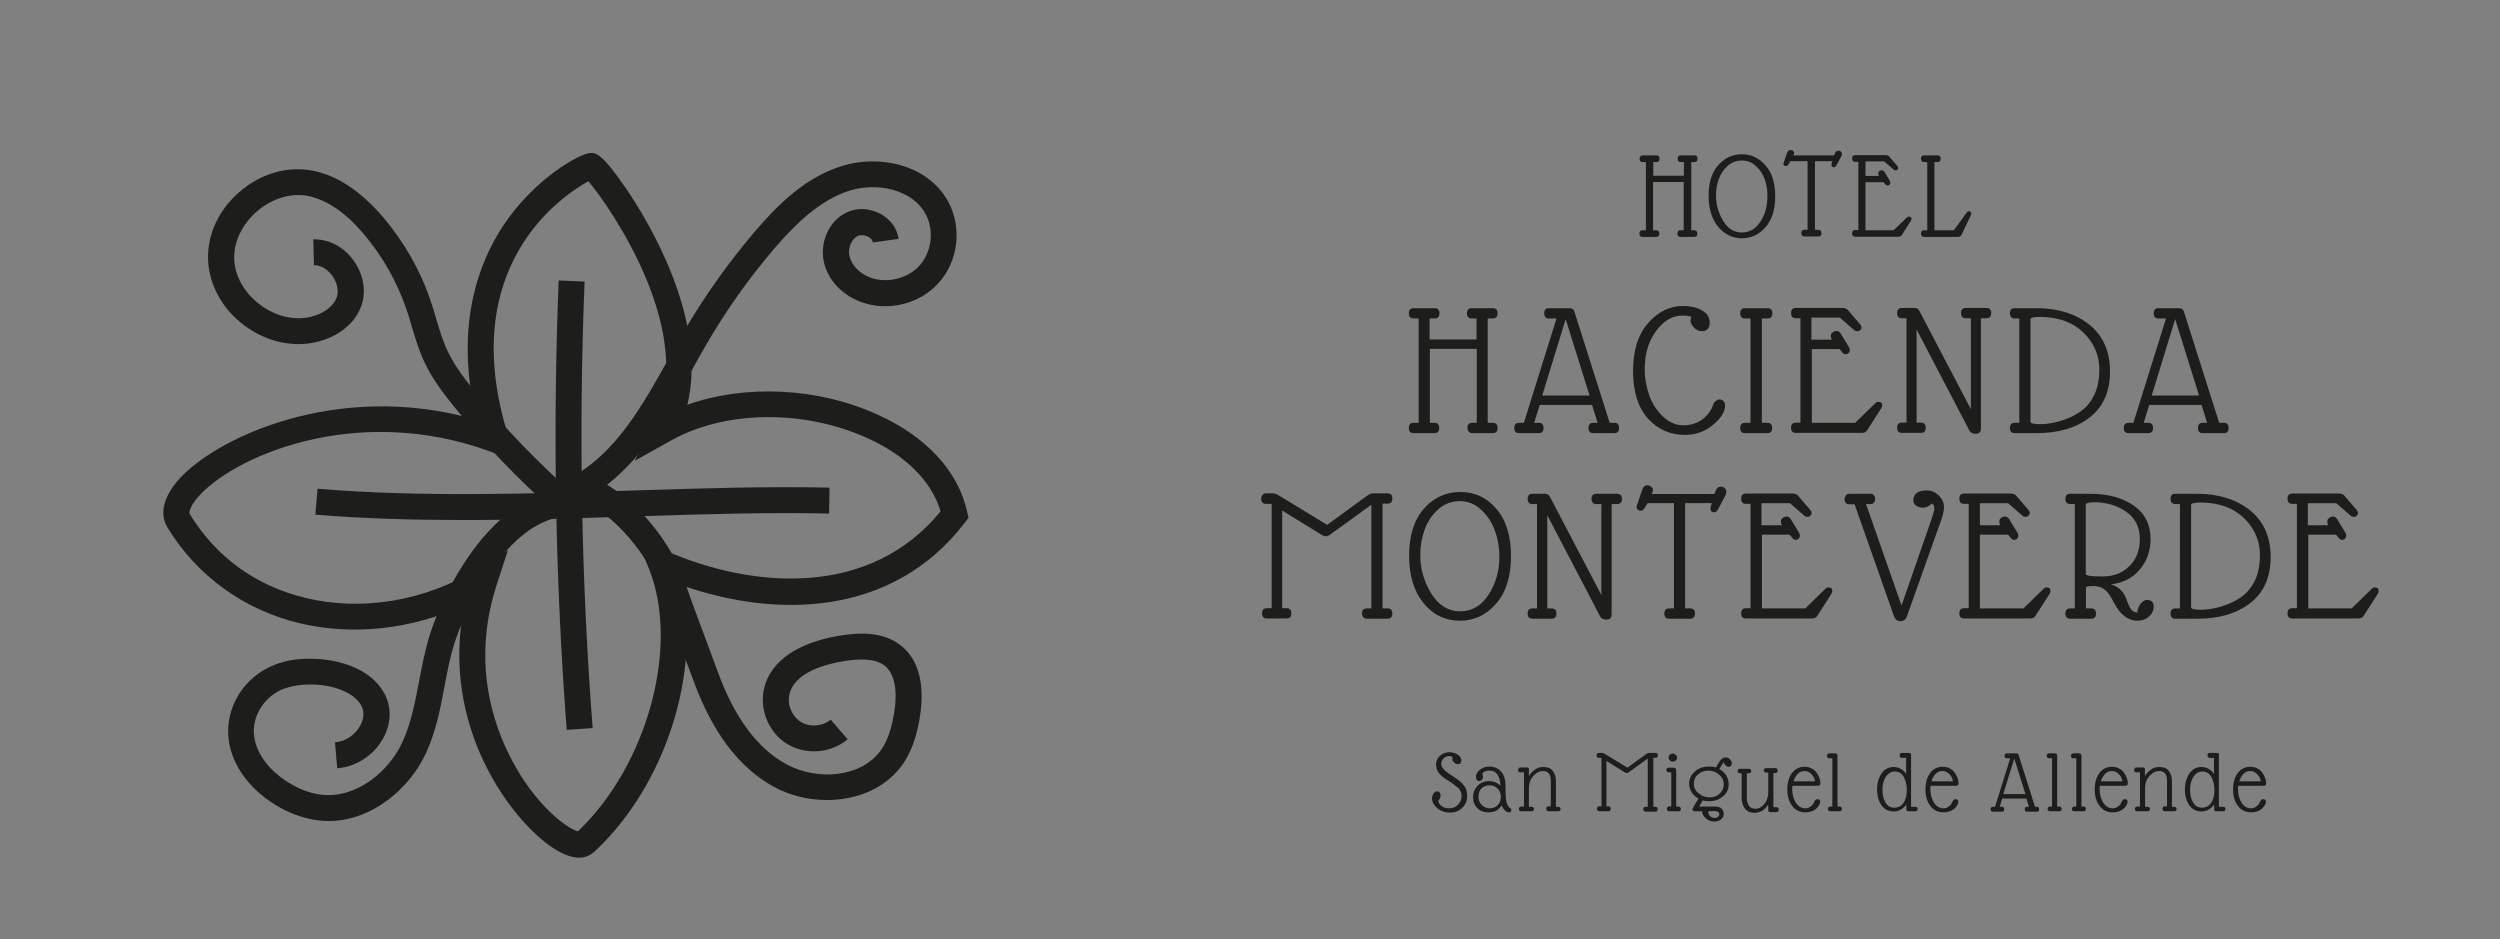 <?xml version="1.0" encoding="utf-8"?>
<!-- Generator: Adobe Illustrator 27.3.1, SVG Export Plug-In . SVG Version: 6.00 Build 0)  -->
<svg version="1.1" id="Capa_1" xmlns="http://www.w3.org/2000/svg" xmlns:xlink="http://www.w3.org/1999/xlink" x="0px" y="0px"
	 viewBox="0 0 1118.7 420.4" style="enable-background:new 0 0 1118.7 420.4;" xml:space="preserve">
<rect x="0" y="0" width="1118.7" height="420.4" fill="#808080" stroke="none"/>
<style type="text/css">
	.st0{fill:#1D1D1B;}
	.st1{fill:none;stroke:#FFFFFF;}
	.st2{fill:#FFFFFF;}
	.st3{clip-path:url(#SVGID_00000127008274484674116210000007277084235836963456_);}
	.st4{clip-path:url(#SVGID_00000019673936949921078350000010666660891534350721_);}
	.st5{fill:#FFFDEA;stroke:#FFFFFF;stroke-width:2;}
</style>
<rect x="-4986.1" y="-222.4" class="st0" width="2073.6" height="2764.8"/>
<rect x="-1138.7" class="st0" width="1118.7" height="420.4"/>
<path class="st1" d="M-4496.1,1727.8h1382"/>
<g>
	<g transform="translate(246.523, 1442.818)">
		<g>
			<path class="st2" d="M-4585.4,429c0-2.9,0.8-5.2,2.2-7c1.5-1.8,3-2.7,4.6-2.7c1.6,0,2.8,0.6,3.6,1.6c0.9,1.1,1.3,2.4,1.3,3.9
				c0,3.1-1.1,5.6-3.4,7.4c0.9,3.6,2.8,6.3,5.7,8c2.9,1.7,6.1,2.6,9.6,2.6c5.2,0,9.3-1.8,12.4-5.3c3.1-3.5,4.6-7.5,4.6-11.9
				c0-4.4-1.7-8.3-5-11.5c-2.5-2.3-5.8-4.7-9.7-7.3l-6.4-4.2c-4.6-2.9-8.1-6-10.6-9.1c-2.4-3.2-3.6-7.1-3.6-11.7
				c0-4.7,1.8-8.6,5.3-11.9c3.5-3.2,7.7-4.9,12.5-4.9c4.8,0,8.9,1.1,12.2,3.3c3.3,2.2,4.9,4.8,4.9,7.9c0,1.5-0.4,2.7-1.3,3.6
				c-0.9,0.9-2.2,1.3-3.8,1.3c-1.7,0-3.3-0.7-4.9-2.1c-1.6-1.4-2.3-2.7-2.3-3.9c0-1.2,0.1-2.1,0.4-2.9c-0.8-1.4-2.5-2.1-5.3-2.1
				c-2.8,0-5.2,1.1-7.4,3.3c-2.1,2.2-3.2,4.6-3.2,7.3c0,4.4,3.9,9.2,11.8,14.4l6.4,4.3c2.8,1.9,4.9,3.4,6.2,4.5
				c1.4,1,3.1,2.7,5.2,4.9c4,4.2,6,9.7,6,16.6c0,6.9-2.4,12.4-7.2,16.6c-4.8,4.2-10.5,6.3-17,6.3c-6.6,0-12.2-2-17-6
				C-4583.1,438.4-4585.4,434-4585.4,429z"/>
		</g>
	</g>
</g>
<g>
	<g transform="translate(288.97, 1442.818)">
		<g>
			<path class="st2" d="M-4548.8,385c7.2,0,12.8,2.4,16.8,7.1c4,4.7,6,10.7,6,18c0,11.6,0.4,19.4,1.2,23.5c0.8,4.1,2.4,6.9,4.8,8.6
				c1.4,0.7,2.1,1.6,2.1,2.8c0,2.2-1,3.3-3,3.3c-2,0-3.9-0.9-5.8-2.8c-1.8-1.9-3.2-4.2-4.3-7c-1.4,2.8-3.7,5.1-6.9,7
				c-3.2,1.9-6.9,2.8-11.3,2.8c-6.4,0-11.6-2-15.6-6c-4-4-6-9.1-6-15.3c0-6.2,2.1-11.4,6.3-15.8c4.2-4.4,9.4-6.6,15.7-6.6
				c6.3,0,11.5,2.1,15.7,6.2c0-5.9-1.3-10.8-3.8-14.8c-2.5-4-6.4-6-11.6-6c-5.2,0-8.5,1.4-9.8,4.3c0.8,1.8,1.1,3.2,1.1,4.4
				c0,1.2-0.5,2.4-1.5,3.8c-1,1.3-2.2,2-3.7,2c-1.5,0-2.6-0.6-3.5-1.9c-0.8-1.3-1.2-2.7-1.2-4.4c0-3.5,1.7-6.6,5.2-9.2
				C-4558.3,386.3-4554,385-4548.8,385z M-4563.7,426.5c0,4.6,1.5,8.5,4.6,11.6c3.1,3.1,6.8,4.7,11.2,4.7c4.3,0,8-1.5,10.9-4.5
				c2.9-3,4.4-6.6,4.4-10.9v-1.1c0-4.5-1.5-8.3-4.5-11.2c-3-2.9-6.8-4.4-11.2-4.4c-4.4,0-8.1,1.5-11,4.5
				C-4562.3,418-4563.7,421.8-4563.7,426.5z"/>
		</g>
	</g>
</g>
<g>
	<g transform="translate(334.347, 1442.818)">
		<g>
			<path class="st2" d="M-4539.2,440.5h3.7c0.9,0,1.7,0.3,2.2,1c0.6,0.7,0.9,1.4,0.9,2.3c0,0.8-0.3,1.6-0.9,2.3
				c-0.6,0.7-1.3,1-2.2,1h-14.8c-0.9,0-1.7-0.3-2.2-0.9c-0.5-0.6-0.8-1.4-0.8-2.3c0-0.9,0.3-1.7,0.8-2.3c0.5-0.7,1.3-1,2.2-1h4
				v-47.4h-5.2c-0.9,0-1.6-0.3-2.1-0.9c-0.5-0.6-0.8-1.5-0.8-2.5c0-1,0.3-1.8,0.9-2.3c0.6-0.5,1.3-0.8,2-0.8h9.7
				c0.9,0,1.6,0.2,1.9,0.5c0.3,0.3,0.5,1,0.5,1.9v9.5c2.3-3.8,5.2-6.8,8.7-9.2c3.5-2.4,7.2-3.5,11.1-3.5c6.4,0,10.9,1.9,13.6,5.8
				c2.7,3.8,4,8.5,4,14.2v34.9h3.5c0.9,0,1.7,0.3,2.2,1c0.6,0.7,0.9,1.4,0.9,2.3c0,0.8-0.3,1.6-0.9,2.3c-0.6,0.7-1.3,1-2.2,1h-13.6
				c-2,0-3-1.1-3-3.3c0-2.2,1-3.3,3-3.3h3v-35.5c0-8.9-3.6-13.4-10.7-13.4c-4.8,0-9.2,2.2-13.4,6.7c-4.1,4.4-6.2,10-6.2,16.6V440.5z
				"/>
		</g>
	</g>
</g>
<g>
	<g transform="translate(387.76, 1442.818)">
	</g>
</g>
<g>
	<g transform="translate(415.743, 1442.818)">
		<g>
			<path class="st2" d="M-4449.1,440.5h3.3c2,0,3,1.1,3,3.3c0,2.2-1,3.3-3,3.3h-13.5c-0.9,0-1.7-0.3-2.2-0.9
				c-0.5-0.6-0.8-1.4-0.8-2.3c0-2.2,1-3.3,3-3.3h3v-66.7l-26.6,19.3c-0.8,0.7-1.7,1-2.5,1c-0.8,0-1.8-0.3-2.8-0.9l-25.5-15.6v62.9
				h2.9c2,0,3,1.1,3,3.3c0,2.2-1,3.3-3,3.3h-12.7c-2,0-3-1.1-3-3.3c0-2.2,1-3.3,3-3.3h3.1v-67.2h-3.8c-2,0-3-1.1-3-3.3
				c0-1,0.3-1.8,0.8-2.5c0.6-0.6,1.3-1,2.2-1h3.9c1.5,0,3.1,0.5,4.7,1.4l30.9,18.9l25.9-18.9c1.3-0.9,2.5-1.4,3.4-1.4h9.5
				c2.1,0,3.1,1.1,3.1,3.4c0,2.2-1.1,3.3-3.1,3.3h-3.1V440.5z"/>
		</g>
	</g>
</g>
<g>
	<g transform="translate(488.063, 1442.818)">
		<g>
			<path class="st2" d="M-4496.1,392.9h-3.3c-1,0-1.8-0.3-2.4-0.9c-0.6-0.6-0.9-1.4-0.9-2.2c0-2.2,1.1-3.3,3.3-3.3h6.3
				c2.6,0,4,1.1,4,3.4v50.5h3.1c1,0,1.8,0.3,2.3,1c0.5,0.7,0.8,1.4,0.8,2.3c0,2.2-1.1,3.3-3.1,3.3h-13.4c-0.8,0-1.6-0.3-2.2-0.9
				c-0.6-0.6-0.9-1.4-0.9-2.2c0-0.8,0.3-1.6,0.9-2.3c0.6-0.7,1.4-1.1,2.2-1.1l3.1-0.1V392.9z M-4494.2,367c1.7,0,3.1,0.6,4.2,1.6
				c1.1,1.1,1.7,2.4,1.7,4c0,1.6-0.6,2.9-1.7,4c-1.1,1.1-2.5,1.6-4.1,1.6c-1.6,0-3-0.5-4.2-1.6c-1.1-1.1-1.7-2.4-1.7-4
				c0-1.6,0.5-2.9,1.6-4C-4497.3,367.5-4495.9,367-4494.2,367z"/>
		</g>
	</g>
</g>
<g>
	<g transform="translate(512.643, 1442.818)">
		<g>
			<path class="st2" d="M-4469.6,447c0.2,2.8,1.1,5,2.7,6.6c1.6,1.6,3.6,2.5,6,2.5c2.3,0,4-0.5,5.1-1.5c1.1-1,1.6-2.3,1.6-3.8
				c0-2.9-2.4-4.3-7.2-4.3C-4464.2,446.5-4466.9,446.7-4469.6,447z M-4467.7,427.4c5.7,0,10.4-1.7,14.2-5.2c3.8-3.5,5.7-7.8,5.7-13
				s-2.2-9.6-6.6-13.2c-4.4-3.6-9.4-5.4-14.9-5.4c-5.5,0-10.2,1.7-14.2,5.1c-4,3.4-6,7.8-6,13.1c0,5.3,2.2,9.8,6.7,13.3
				C-4478.4,425.6-4473.3,427.4-4467.7,427.4z M-4441.3,409.3c0,6.7-2.6,12.3-7.9,16.8c-5.2,4.5-11.7,6.7-19.4,6.7
				c-3,0-5.9-0.4-8.7-1.2l-4.9,8.8h21.9c4.3,0,7.4,1,9.3,3c1.9,2,2.8,4.4,2.8,7.2c0,2.8-1.3,5.3-3.8,7.4c-2.5,2.2-5.8,3.2-9.8,3.2
				c-4,0-7.7-1.5-11-4.4c-3.4-2.9-5.1-6.2-5.3-9.8h-9.5c-2.7,0-4-0.9-4-2.8c0-0.6,0.2-1.2,0.6-1.9l7.7-13c-3.8-1.8-6.9-4.7-9.3-8.4
				c-2.4-3.8-3.6-7.9-3.6-12.4c0-6.6,2.6-12.1,7.9-16.6c5.3-4.5,11.8-6.8,19.4-6.8c3.5,0,6.7,0.4,9.5,1.3l4.7-7.6c2.4-4,5.4-6,8.9-6
				c2.4,0,4.4,0.9,6,2.6c1.6,1.8,2.5,3.5,2.5,5.1c0,1.6-0.4,2.9-1.1,3.7c-0.8,0.8-1.8,1.2-3.1,1.2c-1.3,0-2.7-0.6-4.1-1.9
				c-1.4-1.3-2.3-2.8-2.6-4.7l-6,9.7c3.9,2.3,7.1,5.2,9.4,8.8C-4442.4,401-4441.3,405-4441.3,409.3z"/>
		</g>
	</g>
</g>
<g>
	<g transform="translate(562.558, 1442.818)">
		<g>
			<path class="st2" d="M-4436.4,393.1h-2.9c-0.9,0-1.7-0.3-2.3-1c-0.6-0.7-0.9-1.4-0.9-2.3c0-0.8,0.3-1.6,0.9-2.3s1.4-1,2.3-1h12.7
				c2,0,3,1.1,3,3.3c0,2.2-1,3.3-3,3.3h-2.8v47.4h4.7c1.9,0,2.9,1.1,2.9,3.3c0,1-0.3,1.8-0.9,2.4c-0.6,0.6-1.2,0.9-2,0.9h-9
				c-1,0-1.7-0.2-2.1-0.6c-0.4-0.4-0.6-1.1-0.6-2.1v-8.2c-4.8,7.8-11.1,11.7-18.9,11.7c-6.1,0-10.7-2.1-13.6-6.2
				c-2.9-4.2-4.4-9-4.4-14.4v-34.2h-2.8c-0.9,0-1.6-0.3-2.1-1c-0.5-0.7-0.8-1.4-0.8-2.3c0-0.8,0.2-1.6,0.8-2.3c0.5-0.7,1.2-1,2.1-1
				h12.9c0.9,0,1.7,0.3,2.3,1c0.6,0.7,0.9,1.4,0.9,2.3c0,0.8-0.3,1.6-0.9,2.3c-0.6,0.7-1.3,1-2.3,1h-3v34.3c0,3.7,1,7.1,2.9,10.1
				c1.9,3,5.1,4.5,9.4,4.5c4.3,0,8.3-2.2,12-6.5c3.7-4.4,5.5-9.9,5.5-16.6V393.1z"/>
		</g>
	</g>
</g>
<g>
	<g transform="translate(613.986, 1442.818)">
		<g>
			<path class="st2" d="M-4423.1,405.2c-0.3-3.4-1.9-6.6-4.6-9.7c-2.7-3.1-6-4.7-10-4.7c-4,0-7.3,1.5-9.9,4.4
				c-2.6,2.9-4.4,6.3-5.4,10H-4423.1z M-4436.4,448.3c-7.6,0-13.8-3-18.4-9c-4.6-6-6.9-13.6-6.9-22.8c0-9.2,2.2-16.8,6.6-22.6
				c4.4-5.8,10.2-8.7,17.5-8.7c3.7,0,7,0.8,10,2.5c2.9,1.6,5.2,3.7,6.8,6.1c3.4,5,5,9.7,5,14.1c0,2.4-1.1,3.5-3.3,3.5h-35.3
				c-0.2,1.1-0.2,2.6-0.2,4.7c0,7.7,1.7,14.1,5.2,19c3.5,5,7.8,7.4,13,7.4c2.3,0,4.3-0.6,6.2-1.8c1.8-1.2,3.1-2.4,3.9-3.5
				c0.8-1.1,1.6-2.7,2.6-4.6c1-1.9,2.3-2.9,4-2.9c2.5,0,3.8,1.1,3.8,3.4c0,2.9-1.9,6.2-5.6,9.8
				C-4425.3,446.5-4430.2,448.3-4436.4,448.3z"/>
		</g>
	</g>
</g>
<g>
	<g transform="translate(654.636, 1442.818)">
		<g>
			<path class="st2" d="M-4439.8,373.3h-4c-1,0-1.8-0.3-2.4-0.9c-0.6-0.6-0.9-1.4-0.9-2.4c0-1,0.3-1.8,0.9-2.3
				c0.6-0.6,1.4-0.9,2.4-0.9h7.2c1.4,0,2.4,0.2,3,0.8c0.6,0.5,0.9,1.4,0.9,2.8v70.2h3.2c1,0,1.8,0.3,2.3,1c0.6,0.7,0.8,1.4,0.8,2.3
				c0,2.2-1.1,3.3-3.1,3.3h-13.4c-0.9,0-1.7-0.3-2.3-0.9c-0.6-0.6-0.9-1.4-0.9-2.3c0-0.9,0.3-1.7,0.9-2.3c0.6-0.7,1.4-1,2.3-1h3.1
				V373.3z"/>
		</g>
	</g>
</g>
<g>
	<g transform="translate(679.783, 1442.818)">
	</g>
</g>
<g>
	<g transform="translate(707.766, 1442.818)">
		<g>
			<path class="st2" d="M-4383.2,440.5h5.9c0.8,0,1.4,0.3,1.9,1c0.5,0.7,0.8,1.4,0.8,2.3c0,0.8-0.3,1.6-0.8,2.3
				c-0.5,0.7-1.1,1-1.9,1h-10.6c-1.6,0-2.4-0.8-2.4-2.5v-7.2c-1.8,2.9-4.3,5.4-7.4,7.2c-3.1,1.9-6.5,2.8-10.1,2.8
				c-7,0-12.5-2.8-16.6-8.4c-4.1-5.6-6.1-12.9-6.1-21.8c0-8.9,2.1-16.4,6.2-22.3c4.1-5.9,9.7-8.9,16.6-8.9c3.8,0,7.2,0.9,10.3,2.6
				c3.1,1.8,5.5,4.1,7.1,7.1v-22.6h-5.9c-2,0-3-1.1-3-3.3c0-2.2,1-3.3,3-3.3h9.7c1.2,0,2,0.2,2.5,0.7c0.5,0.5,0.8,1.3,0.8,2.6V440.5
				z M-4423.5,417.3c0,6.5,1.4,12.1,4.1,17c2.8,4.9,6.9,7.3,12.4,7.3c5.5,0,9.7-2.1,12.7-6.4c3-4.3,4.5-10.2,4.5-17.6
				c0-7.5-1.5-13.7-4.4-18.5c-2.9-4.9-7.1-7.3-12.5-7.3c-4,0-7.4,1.5-10,4.4C-4421.2,401-4423.5,408.1-4423.5,417.3z"/>
		</g>
	</g>
</g>
<g>
	<g transform="translate(757.303, 1442.818)">
		<g>
			<path class="st2" d="M-4375.3,405.2c-0.3-3.4-1.9-6.6-4.6-9.7c-2.7-3.1-6-4.7-10-4.7c-4,0-7.3,1.5-9.9,4.4
				c-2.6,2.9-4.4,6.3-5.4,10H-4375.3z M-4388.6,448.3c-7.6,0-13.8-3-18.4-9c-4.6-6-6.9-13.6-6.9-22.8c0-9.2,2.2-16.8,6.6-22.6
				c4.4-5.8,10.2-8.7,17.5-8.7c3.7,0,7,0.8,10,2.5c2.9,1.6,5.2,3.7,6.8,6.1c3.4,5,5,9.7,5,14.1c0,2.4-1.1,3.5-3.3,3.5h-35.3
				c-0.2,1.1-0.2,2.6-0.2,4.7c0,7.7,1.7,14.1,5.2,19c3.5,5,7.8,7.4,13,7.4c2.3,0,4.3-0.6,6.2-1.8c1.8-1.2,3.1-2.4,3.9-3.5
				c0.8-1.1,1.6-2.7,2.6-4.6c1-1.9,2.3-2.9,4-2.9c2.5,0,3.8,1.1,3.8,3.4c0,2.9-1.9,6.2-5.6,9.8
				C-4377.5,446.5-4382.4,448.3-4388.6,448.3z"/>
		</g>
	</g>
</g>
<g>
	<g transform="translate(797.954, 1442.818)">
	</g>
</g>
<g>
	<g transform="translate(825.937, 1442.818)">
		<g>
			<path class="st2" d="M-4327.7,440.5c1.9,0,2.9,1.1,2.9,3.3c0,2.2-1,3.3-2.9,3.3h-13.9c-2,0-3-1.1-3-3.3c0-2.2,1-3.3,3-3.3h2.9
				l-3.6-11.5h-33.7l-3.5,11.5h3c2,0,3,1.1,3,3.3c0,2.2-1,3.3-3,3.3h-12.7c-2,0-3-1.1-3-3.3c0-2.2,1-3.3,3-3.3h3.1l20.9-67.2h-5
				c-1.9,0-2.9-1.1-2.9-3.3c0-2.2,1-3.4,2.9-3.4h13c1.8,0,3,0.6,3.4,1.8l22.9,72.1H-4327.7z M-4374.4,422.9h30.5l-15.4-49.2
				L-4374.4,422.9z"/>
		</g>
	</g>
</g>
<g>
	<g transform="translate(882.753, 1442.818)">
		<g>
			<path class="st2" d="M-4363.8,373.3h-4c-1,0-1.8-0.3-2.4-0.9c-0.6-0.6-0.9-1.4-0.9-2.4c0-1,0.3-1.8,0.9-2.3
				c0.6-0.6,1.4-0.9,2.4-0.9h7.2c1.4,0,2.4,0.2,3,0.8s0.9,1.4,0.9,2.8v70.2h3.2c1,0,1.8,0.3,2.3,1c0.6,0.7,0.8,1.4,0.8,2.3
				c0,2.2-1.1,3.3-3.1,3.3h-13.4c-0.9,0-1.7-0.3-2.3-0.9c-0.6-0.6-0.9-1.4-0.9-2.3c0-0.9,0.3-1.7,0.9-2.3c0.6-0.7,1.4-1,2.3-1h3.1
				V373.3z"/>
		</g>
	</g>
</g>
<g>
	<g transform="translate(907.9, 1442.818)">
		<g>
			<path class="st2" d="M-4355.4,373.3h-4c-1,0-1.8-0.3-2.4-0.9c-0.6-0.6-0.9-1.4-0.9-2.4c0-1,0.3-1.8,0.9-2.3
				c0.6-0.6,1.4-0.9,2.4-0.9h7.2c1.4,0,2.4,0.2,3,0.8s0.9,1.4,0.9,2.8v70.2h3.2c1,0,1.8,0.3,2.3,1c0.6,0.7,0.8,1.4,0.8,2.3
				c0,2.2-1.1,3.3-3.1,3.3h-13.4c-0.9,0-1.7-0.3-2.3-0.9c-0.6-0.6-0.9-1.4-0.9-2.3c0-0.9,0.3-1.7,0.9-2.3c0.6-0.7,1.4-1,2.3-1h3.1
				V373.3z"/>
		</g>
	</g>
</g>
<g>
	<g transform="translate(933.047, 1442.818)">
		<g>
			<path class="st2" d="M-4316.8,405.2c-0.3-3.4-1.9-6.6-4.6-9.7c-2.7-3.1-6-4.7-10-4.7c-4,0-7.3,1.5-9.9,4.4
				c-2.6,2.9-4.4,6.3-5.4,10H-4316.8z M-4330,448.3c-7.6,0-13.8-3-18.4-9c-4.6-6-6.9-13.6-6.9-22.8c0-9.2,2.2-16.8,6.6-22.6
				c4.4-5.8,10.2-8.7,17.5-8.7c3.7,0,7,0.8,10,2.5c2.9,1.6,5.2,3.7,6.8,6.1c3.4,5,5,9.7,5,14.1c0,2.4-1.1,3.5-3.3,3.5h-35.3
				c-0.2,1.1-0.2,2.6-0.2,4.7c0,7.7,1.7,14.1,5.2,19c3.5,5,7.8,7.4,13,7.4c2.3,0,4.3-0.6,6.2-1.8c1.8-1.2,3.1-2.4,3.9-3.5
				c0.8-1.1,1.6-2.7,2.6-4.6c1-1.9,2.3-2.9,4-2.9c2.5,0,3.8,1.1,3.8,3.4c0,2.9-1.9,6.2-5.6,9.8
				C-4318.9,446.5-4323.9,448.3-4330,448.3z"/>
		</g>
	</g>
</g>
<g>
	<g transform="translate(973.698, 1442.818)">
		<g>
			<path class="st2" d="M-4326,440.5h3.7c0.9,0,1.7,0.3,2.2,1c0.6,0.7,0.9,1.4,0.9,2.3c0,0.8-0.3,1.6-0.9,2.3c-0.6,0.7-1.3,1-2.2,1
				h-14.8c-0.9,0-1.7-0.3-2.2-0.9c-0.5-0.6-0.8-1.4-0.8-2.3c0-0.9,0.3-1.7,0.8-2.3c0.5-0.7,1.3-1,2.2-1h4v-47.4h-5.2
				c-0.9,0-1.6-0.3-2.1-0.9c-0.5-0.6-0.8-1.5-0.8-2.5c0-1,0.3-1.8,0.9-2.3c0.6-0.5,1.3-0.8,2-0.8h9.7c0.9,0,1.6,0.2,1.9,0.5
				s0.5,1,0.5,1.9v9.5c2.3-3.8,5.2-6.8,8.7-9.2c3.5-2.4,7.2-3.5,11.1-3.5c6.4,0,10.9,1.9,13.6,5.8c2.7,3.8,4,8.5,4,14.2v34.9h3.5
				c0.9,0,1.7,0.3,2.2,1c0.6,0.7,0.9,1.4,0.9,2.3c0,0.8-0.3,1.6-0.9,2.3c-0.6,0.7-1.3,1-2.2,1h-13.6c-2,0-3-1.1-3-3.3
				c0-2.2,1-3.3,3-3.3h3v-35.5c0-8.9-3.6-13.4-10.7-13.4c-4.8,0-9.2,2.2-13.4,6.7c-4.1,4.4-6.2,10-6.2,16.6V440.5z"/>
		</g>
	</g>
</g>
<g>
	<g transform="translate(1027.111, 1442.818)">
		<g>
			<path class="st2" d="M-4276.7,440.5h5.9c0.8,0,1.4,0.3,1.9,1c0.5,0.7,0.8,1.4,0.8,2.3c0,0.8-0.3,1.6-0.8,2.3
				c-0.5,0.7-1.1,1-1.9,1h-10.6c-1.6,0-2.4-0.8-2.4-2.5v-7.2c-1.8,2.9-4.3,5.4-7.4,7.2c-3.1,1.9-6.5,2.8-10.1,2.8
				c-7,0-12.5-2.8-16.6-8.4c-4.1-5.6-6.1-12.9-6.1-21.8c0-8.9,2.1-16.4,6.2-22.3c4.1-5.9,9.7-8.9,16.6-8.9c3.8,0,7.2,0.9,10.3,2.6
				c3.1,1.8,5.5,4.1,7.1,7.1v-22.6h-5.9c-2,0-3-1.1-3-3.3c0-2.2,1-3.3,3-3.3h9.7c1.2,0,2,0.2,2.5,0.7c0.5,0.5,0.8,1.3,0.8,2.6V440.5
				z M-4317,417.3c0,6.5,1.4,12.1,4.1,17c2.8,4.9,6.9,7.3,12.4,7.3c5.5,0,9.7-2.1,12.7-6.4c3-4.3,4.5-10.2,4.5-17.6
				c0-7.5-1.5-13.7-4.4-18.5c-2.9-4.9-7.1-7.3-12.5-7.3c-4,0-7.4,1.5-10,4.4C-4314.7,401-4317,408.1-4317,417.3z"/>
		</g>
	</g>
</g>
<g>
	<g transform="translate(1076.648, 1442.818)">
		<g>
			<path class="st2" d="M-4268.9,405.2c-0.3-3.4-1.9-6.6-4.6-9.7c-2.7-3.1-6-4.7-10-4.7c-4,0-7.3,1.5-9.9,4.4
				c-2.6,2.9-4.4,6.3-5.4,10H-4268.9z M-4282.1,448.3c-7.6,0-13.8-3-18.4-9c-4.6-6-6.9-13.6-6.9-22.8c0-9.2,2.2-16.8,6.6-22.6
				c4.4-5.8,10.2-8.7,17.5-8.7c3.7,0,7,0.8,10,2.5c2.9,1.6,5.2,3.7,6.8,6.1c3.4,5,5,9.7,5,14.1c0,2.4-1.1,3.5-3.3,3.5h-35.3
				c-0.2,1.1-0.2,2.6-0.2,4.7c0,7.7,1.7,14.1,5.2,19c3.5,5,7.8,7.4,13,7.4c2.3,0,4.3-0.6,6.2-1.8c1.8-1.2,3.1-2.4,3.9-3.5
				c0.8-1.1,1.6-2.7,2.6-4.6c1-1.9,2.3-2.9,4-2.9c2.5,0,3.8,1.1,3.8,3.4c0,2.9-1.9,6.2-5.6,9.8
				C-4271.1,446.5-4276,448.3-4282.1,448.3z"/>
		</g>
	</g>
</g>
<g>
	<g transform="translate(219.727, 1049.907)">
		<g>
			<path class="st2" d="M-4474.5,302c4.3,0,6.5,2.3,6.5,7c0,4.7-2.2,7-6.5,7h-29c-1.8,0-3.3-0.7-4.6-2c-1.3-1.4-1.9-3-1.9-5
				c0-4.7,2.2-7,6.5-7h6.5V199.5h-65V302h6.5c4.3,0,6.5,2.3,6.5,7c0,4.7-2.2,7-6.5,7h-29c-4.3,0-6.5-2.3-6.5-7c0-4.7,2.2-7,6.5-7
				h7.1V157.5h-6.8c-4.5,0-6.8-2.4-6.8-7.2c0-4.8,2.3-7.2,6.8-7.2h29c4.3,0,6.5,2.4,6.5,7.2c0,4.8-2.2,7.2-6.5,7.2h-6.8v29h65v-29
				h-6.8c-4.3,0-6.5-2.4-6.5-7.2c0-4.8,2.2-7.2,6.5-7.2h29c4.5,0,6.8,2.4,6.8,7.2c0,4.8-2.3,7.2-6.8,7.2h-6.8V302H-4474.5z"/>
		</g>
	</g>
</g>
<g>
	<g transform="translate(330.706, 1049.907)">
		<g>
			<path class="st2" d="M-4417.2,302c4.2,0,6.2,2.3,6.2,7c0,4.7-2.1,7-6.2,7h-29.8c-4.3,0-6.5-2.3-6.5-7c0-4.7,2.2-7,6.5-7h6.2
				l-7.9-24.7h-72.4l-7.6,24.7h6.5c4.3,0,6.5,2.3,6.5,7c0,4.7-2.2,7-6.5,7h-27.4c-4.3,0-6.5-2.3-6.5-7c0-4.7,2.2-7,6.5-7h6.8
				l45-144.5h-10.9c-4.2,0-6.2-2.4-6.2-7.2c0-4.8,2.1-7.2,6.2-7.2h27.9c4,0,6.4,1.3,7.3,3.8l49.3,155H-4417.2z M-4517.4,264.3h65.6
				l-33.1-105.7L-4517.4,264.3z"/>
		</g>
	</g>
</g>
<g>
	<g transform="translate(452.863, 1049.907)">
		<g>
			<path class="st2" d="M-4402.8,276.5c0.5-1.8,1.7-3.4,3.5-4.7c1.8-1.4,3.7-2,5.6-2c1.9,0,3.6,0.9,5.1,2.6c1.5,1.7,2.3,3.6,2.3,5.5
				c0,8.8-5.6,17.9-16.8,27.1c-11.2,9.2-24.2,13.8-39,13.8c-20.6,0-37.7-7.6-51.4-22.9c-13.6-15.3-20.5-37.1-20.5-65.4
				c0-28.4,6.9-50.5,20.7-66.3c13.8-15.8,30-23.7,48.6-23.7c9.8,0,18.3,2,25.6,6c7.3,4,11,9.9,11,17.9c0,2.9-0.9,5.4-2.6,7.6
				c-1.7,2.2-4.5,3.2-8.2,3.2s-7.4-1.6-10.7-4.9c-3.3-3.2-5-6.7-5-10.3c0-0.7,0.5-2.3,1.4-4.6c-2.9-1.3-7.1-1.9-12.5-1.9
				c-13.9,0-26.1,7.1-36.6,21.4c-10.5,14.3-15.7,32-15.7,53.1c0,12.1,2.1,24,6.2,35.5c4.2,11.6,10.5,21.4,19.1,29.5
				c8.6,8.1,17.9,12.2,28,12.2c10.1,0,19-2.8,26.6-8.3C-4410.3,291.4-4405.3,284.6-4402.8,276.5z"/>
		</g>
	</g>
</g>
<g>
	<g transform="translate(562.012, 1049.907)">
		<g>
			<path class="st2" d="M-4460.4,302V157.5h-7.9c-4.3,0-6.5-2.4-6.5-7.2c0-4.8,2.2-7.2,6.5-7.2h31.2c4.5,0,6.8,2.4,6.8,7.2
				c0,4.8-2.3,7.2-6.8,7.2h-7.9V302h7.9c4.3,0,6.5,2.3,6.5,7c0,4.7-2.2,7-6.5,7h-31.2c-4.3,0-6.5-2.3-6.5-7c0-4.7,2.2-7,6.5-7
				H-4460.4z"/>
		</g>
	</g>
</g>
<g>
	<g transform="translate(614.859, 1049.907)">
		<g>
			<path class="st2" d="M-4428.7,302h60.2l27.9-27.1c1.3-1.3,2.6-1.9,4.1-1.9c3.8,0,5.7,1.6,5.7,4.9c0,1.1-0.5,2.5-1.6,4.3
				l-19.5,30.4c-1.4,2.3-3.9,3.5-7.3,3.5h-91.3c-4.3,0-6.5-2.3-6.5-7c0-4.7,2.2-7,6.5-7h6.5V157.5h-6.5c-4.3,0-6.5-2.4-6.5-7.2
				c0-4.8,2.2-7.2,6.5-7.2h64.2c3.4,0,6.1,0.9,7.9,2.7l17.1,19.8c1.3,1.4,1.9,2.9,1.9,4.3c0,1.4-0.5,2.7-1.5,3.7
				c-1,1-2.4,1.5-4.2,1.5c-1.8,0-3.4-0.7-4.9-2.2l-19.2-16.8h-39.3v30.6h28.5c-1.1-1.6-1.6-3.3-1.6-5.1c0-1.8,0.7-3.4,2-4.7
				c1.4-1.4,3.2-2,5.6-2c2.3,0,4.2,1,5.4,3l11.7,19.2c0.7,1.3,1.1,2.6,1.1,4.1c0,1.4-0.5,2.8-1.5,3.9c-1,1.2-2.4,1.8-4.3,1.8
				c-1.9,0-3.6-1-5-3l-3.5-4.1h-38.2V302z"/>
		</g>
	</g>
</g>
<g>
	<g transform="translate(725.025, 1049.907)">
		<g>
			<path class="st2" d="M-4297.1,143.1c4.5,0,6.8,2.4,6.8,7.2c0,4.8-2.3,7.2-6.8,7.2h-7.3v152.3c0,4.9-2.4,7.3-7.3,7.3
				c-4.3,0-7.3-1.7-8.9-5.1l-72.6-139v129h6.2c4.3,0,6.5,2.3,6.5,7c0,4.7-2.2,7-6.5,7h-26.8c-4.3,0-6.5-2.3-6.5-7c0-4.7,2.2-7,6.5-7
				h6.5V157.5h-6.5c-4.3,0-6.5-2.4-6.5-7.2c0-4.8,2.2-7.2,6.5-7.2h18.2c2.7,0,4.8,1.4,6.2,4.3l71,135.8V157.5h-7
				c-4.3,0-6.5-2.4-6.5-7.2c0-4.8,2.2-7.2,6.5-7.2H-4297.1z"/>
		</g>
	</g>
</g>
<g>
	<g transform="translate(842.101, 1049.907)">
		<g>
			<path class="st2" d="M-4352.9,158.9v141.8c0,2.2,4.5,3.2,13.4,3.2c8.9,0,18.2-1.4,27.9-4.2c9.7-2.8,18.6-7,26.8-12.5
				c8.2-5.5,14.8-13.1,19.6-22.8c4.9-9.7,7.3-21.7,7.3-36.2c0-14.5-4.1-27.6-12.2-39.3c-15.3-22.2-39-33.3-71-33.3
				C-4349,155.6-4352.9,156.7-4352.9,158.9z M-4368.4,157.5h-6.2c-4.5,0-6.8-2.4-6.8-7.2c0-4.8,2.2-7.2,6.5-7.2h32.2
				c29.1,0.2,53,7.9,71.7,23.2c18.7,15.3,28,36.7,28,64.4c0,27.6-9.3,48.8-27.8,63.4c-18.5,14.6-43,21.9-73.3,21.9h-30.9
				c-4.3,0-6.5-2.3-6.5-7c0-4.7,2.2-7,6.5-7h6.5V157.5z"/>
		</g>
	</g>
</g>
<g>
	<g transform="translate(963.445, 1049.907)">
		<g>
			<path class="st2" d="M-4206.3,302c4.2,0,6.2,2.3,6.2,7c0,4.7-2.1,7-6.2,7h-29.8c-4.3,0-6.5-2.3-6.5-7c0-4.7,2.2-7,6.5-7h6.2
				l-7.9-24.7h-72.4l-7.6,24.7h6.5c4.3,0,6.5,2.3,6.5,7c0,4.7-2.2,7-6.5,7h-27.4c-4.3,0-6.5-2.3-6.5-7c0-4.7,2.2-7,6.5-7h6.8
				l45-144.5h-10.9c-4.2,0-6.2-2.4-6.2-7.2c0-4.8,2.1-7.2,6.2-7.2h27.9c4,0,6.4,1.3,7.3,3.8l49.3,155H-4206.3z M-4306.5,264.3h65.6
				l-33.1-105.7L-4306.5,264.3z"/>
		</g>
	</g>
</g>
<g>
	<g transform="translate(65.051, 1242.657)">
		<g>
			<path class="st2" d="M-4472.7,366.2h7c4.3,0,6.5,2.3,6.5,7c0,4.7-2.2,7-6.5,7h-29c-2,0-3.6-0.7-4.8-2c-1.2-1.4-1.8-3-1.8-5
				c0-4.7,2.2-7,6.5-7h6.5V222.8l-57.2,41.5c-1.8,1.4-3.6,2.2-5.4,2.2c-1.8,0-3.8-0.6-6-1.9l-54.8-33.6v135.2h6.2
				c4.3,0,6.5,2.3,6.5,7c0,4.7-2.2,7-6.5,7h-27.4c-4.3,0-6.5-2.3-6.5-7c0-4.7,2.2-7,6.5-7h6.8V221.8h-8.1c-4.3,0-6.5-2.3-6.5-7
				c0-2.2,0.6-3.9,1.8-5.3c1.2-1.4,2.8-2,4.8-2h8.4c3.2,0,6.6,1,10,3l66.4,40.6l55.6-40.6c2.9-2,5.3-3,7.3-3h20.3
				c4.5,0,6.8,2.4,6.8,7.2c0,4.8-2.3,7.2-6.8,7.2h-6.8V366.2z"/>
		</g>
	</g>
</g>
<g>
	<g transform="translate(220.543, 1242.657)">
		<g>
			<path class="st2" d="M-4450.4,293.7c0,27.9-6.8,49.8-20.3,65.6c-13.5,15.8-30.3,23.7-50.3,23.7c-20,0-36.7-8-50.1-24.1
				c-13.5-16.1-20.2-38-20.2-65.9c0-27.8,6.8-49.5,20.3-65c13.6-15.5,30.3-23.3,50.3-23.3c20,0,36.7,7.9,50.1,23.6
				C-4457.1,244-4450.4,265.8-4450.4,293.7z M-4472.5,258.8c-4.1-11.5-10.3-21.2-18.8-29.1c-8.5-8-18.4-11.9-29.7-11.9
				c-11.3,0-21.2,3.7-29.7,11.1c-8.5,7.4-14.8,16.7-18.8,27.8c-4.1,11.1-6.1,22.9-6.1,35.4c0,19.2,5.1,37,15.2,53.4
				c10.1,16.4,23.4,24.7,39.8,24.7c16.4,0,29.6-7.7,39.4-23c9.8-15.4,14.8-32.8,14.8-52.3C-4466.4,282.2-4468.4,270.2-4472.5,258.8z
				"/>
		</g>
	</g>
</g>
<g>
	<g transform="translate(341.684, 1242.657)">
		<g>
			<path class="st2" d="M-4424.9,207.4c4.5,0,6.8,2.4,6.8,7.2c0,4.8-2.3,7.2-6.8,7.2h-7.3v152.3c0,4.9-2.4,7.3-7.3,7.3
				c-4.3,0-7.3-1.7-8.9-5.1l-72.6-139v129h6.2c4.3,0,6.5,2.3,6.5,7c0,4.7-2.2,7-6.5,7h-26.8c-4.3,0-6.5-2.3-6.5-7c0-4.7,2.2-7,6.5-7
				h6.5V221.8h-6.5c-4.3,0-6.5-2.4-6.5-7.2c0-4.8,2.2-7.2,6.5-7.2h18.2c2.7,0,4.8,1.4,6.2,4.3l71,135.8V221.8h-7
				c-4.3,0-6.5-2.4-6.5-7.2c0-4.8,2.2-7.2,6.5-7.2H-4424.9z"/>
		</g>
	</g>
</g>
<g>
	<g transform="translate(458.761, 1242.657)">
		<g>
			<path class="st2" d="M-4499.7,195.8c2.2,0,4,0.7,5.4,2c1.4,1.3,2.2,2.7,2.2,4.2c0,1.4-0.6,3.2-1.9,5.4h87l0.8-2.4
				c1.6-5.1,4.3-7.6,8.1-7.6c2,0,3.8,0.7,5.3,2c1.5,1.3,2.3,2.9,2.3,4.7c0,1.8-0.5,3.6-1.4,5.4l-10,18.7c-1.6,3.1-3.3,4.6-5.1,4.6
				c-3.8,0-5.7-1.7-5.7-5.2c0-1.1,0.2-2,0.5-2.7l1.4-4.6h-36.9v145.8h7c4.3,0,6.5,2.3,6.5,7c0,4.7-2.2,7-6.5,7h-29.3
				c-4.3,0-6.5-2.3-6.5-7c0-4.7,2.2-7,6.5-7h6.8V220.4h-36.6l-4.3,7c-1.4,2.2-3.1,3.3-4.9,3.3c-1.8,0-3.2-0.5-4.2-1.5
				c-1-1-1.5-2.2-1.5-3.5c0-1.4,0.3-2.7,0.8-3.9l6.5-19.2C-4505.8,198-4503.3,195.8-4499.7,195.8z"/>
		</g>
	</g>
</g>
<g>
	<g transform="translate(563.235, 1242.657)">
		<g>
			<path class="st2" d="M-4445.9,366.2h60.2l27.9-27.1c1.3-1.3,2.6-1.9,4.1-1.9c3.8,0,5.7,1.6,5.7,4.9c0,1.1-0.5,2.5-1.6,4.3
				l-19.5,30.4c-1.4,2.3-3.9,3.5-7.3,3.5h-91.3c-4.3,0-6.5-2.3-6.5-7c0-4.7,2.2-7,6.5-7h6.5V221.8h-6.5c-4.3,0-6.5-2.4-6.5-7.2
				c0-4.8,2.2-7.2,6.5-7.2h64.2c3.4,0,6.1,0.9,7.9,2.7l17.1,19.8c1.3,1.4,1.9,2.9,1.9,4.3c0,1.4-0.5,2.7-1.5,3.7
				c-1,1-2.4,1.5-4.2,1.5c-1.8,0-3.4-0.7-4.9-2.2l-19.2-16.8h-39.3V251h28.5c-1.1-1.6-1.6-3.3-1.6-5.1c0-1.8,0.7-3.4,2-4.7
				c1.4-1.4,3.2-2,5.6-2c2.3,0,4.2,1,5.4,3l11.7,19.2c0.7,1.3,1.1,2.6,1.1,4.1c0,1.4-0.5,2.8-1.5,3.9c-1,1.2-2.4,1.8-4.3,1.8
				c-1.9,0-3.6-1-5-3l-3.5-4.1h-38.2V366.2z"/>
		</g>
	</g>
</g>
<g>
	<g transform="translate(673.4, 1242.657)">
		<g>
			<path class="st2" d="M-4435.5,207.4h29.5c1.8,0,3.3,0.7,4.6,2.2c1.3,1.4,1.9,3.2,1.9,5.3c0,2.1-0.6,3.7-1.9,5
				c-1.3,1.3-2.8,1.9-4.6,1.9h-6.2l49,140.4l41.2-118.4c2.9-8.7,4.3-13.6,4.3-14.9c0-4.5-1.4-7.2-4.1-7.9c-3.3,3.8-7.1,5.7-11.5,5.7
				c-4.4,0-7.8-1-10.1-3.1c-2.3-2.1-3.5-4.3-3.5-6.6c0-9.6,6.1-14.4,18.4-14.4c6.5,0,12.1,2.4,16.8,7.2c4.7,4.8,7,10,7,15.7
				c0,5.7-1.7,13.1-5.1,22.1l-46.1,129.5c-1.6,4.3-4.6,6.5-9,6.5c-4.3,0-7.2-2.1-8.7-6.2l-54.8-155.6h-7.3c-1.8,0-3.3-0.6-4.5-1.9
				c-1.2-1.3-1.8-2.9-1.8-5c0-2.1,0.6-3.8,1.8-5.3C-4438.8,208.1-4437.3,207.4-4435.5,207.4z"/>
		</g>
	</g>
</g>
<g>
	<g transform="translate(789.663, 1242.657)">
		<g>
			<path class="st2" d="M-4370.4,366.2h60.2l27.9-27.1c1.3-1.3,2.6-1.9,4.1-1.9c3.8,0,5.7,1.6,5.7,4.9c0,1.1-0.5,2.5-1.6,4.3
				l-19.5,30.4c-1.4,2.3-3.9,3.5-7.3,3.5h-91.3c-4.3,0-6.5-2.3-6.5-7c0-4.7,2.2-7,6.5-7h6.5V221.8h-6.5c-4.3,0-6.5-2.4-6.5-7.2
				c0-4.8,2.2-7.2,6.5-7.2h64.2c3.4,0,6.1,0.9,7.9,2.7l17.1,19.8c1.3,1.4,1.9,2.9,1.9,4.3c0,1.4-0.5,2.7-1.5,3.7
				c-1,1-2.4,1.5-4.2,1.5c-1.8,0-3.4-0.7-4.9-2.2l-19.2-16.8h-39.3V251h28.5c-1.1-1.6-1.6-3.3-1.6-5.1c0-1.8,0.7-3.4,2-4.7
				c1.4-1.4,3.2-2,5.6-2c2.3,0,4.2,1,5.4,3l11.7,19.2c0.7,1.3,1.1,2.6,1.1,4.1c0,1.4-0.5,2.8-1.5,3.9c-1,1.2-2.4,1.8-4.3,1.8
				c-1.9,0-3.6-1-5-3l-3.5-4.1h-38.2V366.2z"/>
		</g>
	</g>
</g>
<g>
	<g transform="translate(899.829, 1242.657)">
		<g>
			<path class="st2" d="M-4262.7,371.9c0-4.5,1.4-8.6,4.3-12.2c2.9-3.6,5.9-5.4,9-5.4c6.1,0,9.2,3.2,9.2,9.5c0,5.1-2.1,9.5-6.4,13.4
				c-4.2,3.9-9.5,5.8-15.9,5.8c-13.2,0-24.1-8.3-32.8-24.9c-3.6-7-6.8-12.1-9.5-15.2c-4.7-5.1-10.7-7.6-18-7.6c-7.3,0-11,0.6-11,1.9
				v29h7.3c4.3,0,6.5,2.3,6.5,7c0,4.7-2.2,7-6.5,7h-29.3c-4.3,0-6.5-2.3-6.5-7c0-4.7,2.2-7,6.5-7h6.5V221.8h-6.5
				c-4.3,0-6.5-2.4-6.5-7.2c0-4.8,2.2-7.2,6.5-7.2h27.9c24.8,0,44.8,5.4,60.2,16.3c15.4,10.8,23,26.2,23,46.1
				c0,16.8-5.1,31.1-15.3,43c-10.2,11.8-23.4,18.4-39.7,19.6c10.7,3.1,17.9,10,21.7,20.9c2.3,6.7,4.5,11.3,6.4,14
				C-4269.6,369.8-4266.7,371.4-4262.7,371.9z M-4311.1,322c15.1,0,27.5-4.7,37.2-14.2c9.8-9.5,14.6-22.2,14.6-38.1
				c0-15.9-6.1-28.2-18.4-37c-12.3-8.8-27.1-13.1-44.4-13.1c-7.8,0-11.6,1.2-11.6,3.5V319C-4333.7,321-4326.2,322-4311.1,322z"/>
		</g>
	</g>
</g>
<g>
	<g transform="translate(1008.775, 1242.657)">
		<g>
			<path class="st2" d="M-4297.4,223.1v141.8c0,2.2,4.5,3.2,13.4,3.2c8.9,0,18.2-1.4,27.9-4.2c9.7-2.8,18.6-7,26.8-12.5
				c8.2-5.5,14.8-13.1,19.6-22.8c4.9-9.7,7.3-21.7,7.3-36.2c0-14.5-4.1-27.6-12.2-39.3c-15.3-22.2-39-33.3-71-33.3
				C-4293.4,219.9-4297.4,220.9-4297.4,223.1z M-4312.8,221.8h-6.2c-4.5,0-6.8-2.4-6.8-7.2c0-4.8,2.2-7.2,6.5-7.2h32.2
				c29.1,0.2,53,7.9,71.7,23.2c18.7,15.3,28,36.7,28,64.4c0,27.6-9.3,48.8-27.8,63.4c-18.5,14.6-43,21.9-73.3,21.9h-30.9
				c-4.3,0-6.5-2.3-6.5-7c0-4.7,2.2-7,6.5-7h6.5V221.8z"/>
		</g>
	</g>
</g>
<g>
	<g transform="translate(1130.119, 1242.657)">
		<g>
			<path class="st2" d="M-4256.9,366.2h60.2l27.9-27.1c1.3-1.3,2.6-1.9,4.1-1.9c3.8,0,5.7,1.6,5.7,4.9c0,1.1-0.5,2.5-1.6,4.3
				l-19.5,30.4c-1.4,2.3-3.9,3.5-7.3,3.5h-91.3c-4.3,0-6.5-2.3-6.5-7c0-4.7,2.2-7,6.5-7h6.5V221.8h-6.5c-4.3,0-6.5-2.4-6.5-7.2
				c0-4.8,2.2-7.2,6.5-7.2h64.2c3.4,0,6.1,0.9,7.9,2.7l17.1,19.8c1.3,1.4,1.9,2.9,1.9,4.3c0,1.4-0.5,2.7-1.5,3.7
				c-1,1-2.4,1.5-4.2,1.5c-1.8,0-3.4-0.7-4.9-2.2l-19.2-16.8h-39.3V251h28.5c-1.1-1.6-1.6-3.3-1.6-5.1c0-1.8,0.7-3.4,2-4.7
				c1.4-1.4,3.2-2,5.6-2c2.3,0,4.2,1,5.4,3l11.7,19.2c0.7,1.3,1.1,2.6,1.1,4.1c0,1.4-0.5,2.8-1.5,3.9c-1,1.2-2.4,1.8-4.3,1.8
				c-1.9,0-3.6-1-5-3l-3.5-4.1h-38.2V366.2z"/>
		</g>
	</g>
</g>
<g>
	<g transform="translate(460.31, 846.527)">
		<g>
			<path class="st2" d="M-4436.5,239.1c2.8,0,4.2,1.5,4.2,4.6c0,3.1-1.4,4.6-4.2,4.6h-18.9c-1.2,0-2.2-0.4-3-1.3
				c-0.8-0.9-1.2-2-1.2-3.3c0-3.1,1.4-4.6,4.2-4.6h4.2v-66.8h-42.4v66.8h4.2c2.8,0,4.2,1.5,4.2,4.6c0,3.1-1.4,4.6-4.2,4.6h-18.9
				c-2.8,0-4.2-1.5-4.2-4.6c0-3.1,1.4-4.6,4.2-4.6h4.6v-94.2h-4.4c-2.9,0-4.4-1.6-4.4-4.7s1.5-4.7,4.4-4.7h18.9
				c2.8,0,4.2,1.6,4.2,4.7s-1.4,4.7-4.2,4.7h-4.4v18.9h42.4v-18.9h-4.4c-2.8,0-4.2-1.6-4.2-4.7s1.4-4.7,4.2-4.7h18.9
				c2.9,0,4.4,1.6,4.4,4.7s-1.5,4.7-4.4,4.7h-4.4v94.2H-4436.5z"/>
		</g>
	</g>
</g>
<g>
	<g transform="translate(532.67, 846.527)">
		<g>
			<path class="st2" d="M-4396.8,191.8c0,18.2-4.4,32.5-13.2,42.8c-8.8,10.3-19.8,15.5-32.8,15.5c-13,0-23.9-5.2-32.7-15.7
				c-8.8-10.5-13.2-24.8-13.2-42.9c0-18.1,4.4-32.3,13.2-42.4c8.8-10.1,19.8-15.2,32.8-15.2c13,0,23.9,5.1,32.7,15.4
				C-4401.2,159.4-4396.8,173.6-4396.8,191.8z M-4411.2,169c-2.6-7.5-6.7-13.8-12.3-19c-5.5-5.2-12-7.8-19.4-7.8
				c-7.4,0-13.8,2.4-19.4,7.2c-5.5,4.8-9.6,10.9-12.3,18.1c-2.7,7.2-4,14.9-4,23.1c0,12.5,3.3,24.1,9.9,34.8
				c6.6,10.7,15.3,16.1,26,16.1c10.7,0,19.3-5,25.7-15c6.4-10,9.6-21.4,9.6-34.1C-4407.2,184.3-4408.5,176.5-4411.2,169z"/>
		</g>
	</g>
</g>
<g>
	<g transform="translate(611.657, 846.527)">
		<g>
			<path class="st2" d="M-4454.4,127.9c1.4,0,2.6,0.4,3.5,1.3c0.9,0.9,1.4,1.8,1.4,2.7c0,0.9-0.4,2.1-1.2,3.5h56.7l0.5-1.6
				c1.1-3.3,2.8-4.9,5.3-4.9c1.3,0,2.4,0.4,3.4,1.3c1,0.9,1.5,1.9,1.5,3.1c0,1.2-0.3,2.4-0.9,3.5l-6.5,12.2c-1.1,2-2.2,3-3.4,3
				c-2.5,0-3.7-1.1-3.7-3.4c0-0.7,0.1-1.3,0.4-1.8l0.9-3h-24v95.1h4.6c2.8,0,4.2,1.5,4.2,4.6c0,3.1-1.4,4.6-4.2,4.6h-19.1
				c-2.8,0-4.2-1.5-4.2-4.6c0-3.1,1.4-4.6,4.2-4.6h4.4V144h-23.9l-2.8,4.6c-0.9,1.4-2,2.1-3.2,2.1c-1.2,0-2.1-0.3-2.7-1
				c-0.7-0.7-1-1.4-1-2.3c0-0.9,0.2-1.7,0.5-2.6l4.2-12.5C-4458.4,129.4-4456.7,127.9-4454.4,127.9z"/>
		</g>
	</g>
</g>
<g>
	<g transform="translate(679.777, 846.527)">
		<g>
			<path class="st2" d="M-4419.3,239.1h39.2l18.2-17.7c0.8-0.8,1.7-1.2,2.7-1.2c2.5,0,3.7,1.1,3.7,3.2c0,0.7-0.4,1.7-1.1,2.8
				l-12.7,19.8c-0.9,1.5-2.5,2.3-4.8,2.3h-59.5c-2.8,0-4.2-1.5-4.2-4.6c0-3.1,1.4-4.6,4.2-4.6h4.2v-94.2h-4.2
				c-2.8,0-4.2-1.6-4.2-4.7s1.4-4.7,4.2-4.7h41.9c2.2,0,3.9,0.6,5.1,1.8l11.1,12.9c0.8,0.9,1.2,1.9,1.2,2.8c0,0.9-0.3,1.7-1,2.4
				c-0.7,0.6-1.6,1-2.8,1c-1.2,0-2.2-0.5-3.2-1.4l-12.5-11h-25.6v20h18.5c-0.7-1.1-1.1-2.2-1.1-3.4c0-1.2,0.4-2.2,1.3-3.1
				c0.9-0.9,2.1-1.3,3.6-1.3c1.5,0,2.7,0.6,3.5,1.9l7.6,12.5c0.5,0.8,0.7,1.7,0.7,2.7c0,0.9-0.3,1.8-1,2.6c-0.6,0.8-1.6,1.1-2.8,1.1
				c-1.2,0-2.3-0.7-3.3-2l-2.3-2.6h-24.9V239.1z"/>
		</g>
	</g>
</g>
<g>
	<g transform="translate(751.607, 846.527)">
		<g>
			<path class="st2" d="M-4395.4,239.1h27l18.2-25.1c0.6-0.8,1.4-1.2,2.4-1.2c1,0,1.8,0.3,2.5,0.9c0.7,0.6,1,1.3,1,2
				c0,0.8-0.2,1.6-0.7,2.6l-12.9,27.2c-1.1,1.9-2.7,2.8-5,2.8h-46.8c-2.8,0-4.2-1.5-4.2-4.6c0-3.1,1.4-4.6,4.2-4.6h4.2v-94.2h-4.2
				c-2.8,0-4.2-1.6-4.2-4.7s1.4-4.7,4.2-4.7h18.5c2.9,0,4.4,1.6,4.4,4.7s-1.5,4.7-4.4,4.7h-4.2V239.1z"/>
		</g>
	</g>
</g>
<g>
	<path class="st2" d="M-903.4,322.2c-5.1-66.7-6.3-134.3-3.6-201.1l11.6,0.5c-2.7,66.4-1.5,133.5,3.6,199.8L-903.4,322.2"/>
	<path class="st2" d="M-949.5,228.3c-22.3,0-44.6-0.6-66.4-2.4l1-11.6c45.9,3.8,94,2.3,140.5,0.8c31.1-1,60.4-1.9,88.6-1.3
		l-0.2,11.6c-27.9-0.6-57.1,0.3-88,1.3C-898.8,227.5-924.2,228.3-949.5,228.3"/>
	<g>
		<defs>
			<rect id="SVGID_1_" x="-1086.6" y="59" width="361.3" height="316"/>
		</defs>
		<clipPath id="SVGID_00000030456718505919250030000003221170556373245082_">
			<use xlink:href="#SVGID_1_"  style="overflow:visible;"/>
		</clipPath>
		<g style="clip-path:url(#SVGID_00000030456718505919250030000003221170556373245082_);">
			<path class="st2" d="M-931.4,237.5l-4.9,15c-14.7,44.7,5.2,78.8,14.4,91.4c9.6,13,18.7,18.7,21.8,19.4
				c31.3-29.7,45.8-83.5,31.6-118l-5.4-13.3l13.2,5.8c38.9,17,91.3,21.1,122.9-17.7c-4-13.4-15.6-25.1-33.1-32.9
				c-28.2-12.7-63.3-12.3-87.3,1.1l-16.5,9.2l8.5-16.9c20.1-39.8-19.4-96.6-29.2-108.2c-11.5,6.3-59.6,38-35.9,113.9l3.5,11.3
				l-11.1-4.1c-61.2-22.6-116.8,2.8-131.7,20.8c-3.1,3.8-3.6,6.3-3.2,7c11.6,19.1,29.4,32.1,51.6,37.5c25.4,6.2,53.7,1.5,77.4-13
				L-931.4,237.5z M-899.5,375.1c-2.9,0-6.7-1.1-11.5-4.2c-18.3-11.8-51.1-54.2-39.9-108.8c-23.6,10.9-49.9,13.8-74.1,8
				c-24.9-6.1-45.7-21.3-58.8-42.8c-2-3.3-4.1-10.3,4.2-20.4c15.8-19.1,71.7-45.9,134.2-27.7c-10.1-41.5,0.7-70.1,12-87.1
				c14.3-21.4,34.2-31.9,38.5-32.3c2.6-0.2,5.2-0.5,16.5,16.1c9.4,13.8,36.5,57.9,27.3,96.5c25.7-9.1,58.1-7.8,84.8,4.3
				c22.1,9.9,36.4,25.4,40.4,43.7l0.6,2.6l-1.6,2.1c-32.5,42.5-84.9,42.9-127,28c9.1,38.8-6.9,89.8-39.1,119.6
				C-894.5,374-896.6,375.1-899.5,375.1"/>
		</g>
	</g>
	<path class="st2" d="M-907.9,225.3c-16.6-14.5-31.9-30.5-45.8-47.6c-4.5-5.6-9.7-12.2-13.3-19.9c-2.5-5.3-4.2-10.9-5.8-16.3
		c-0.7-2.6-1.5-5.1-2.4-7.7c-4.2-12.3-10.9-24-19.3-33.8c-8.1-9.5-16.4-15-24.6-16.7c-7.5-1.5-16,1-22.7,6.7
		c-6.7,5.7-10.6,13.6-10.4,21.3c0.2,7.7,4.5,15.4,11.5,20.6c7,5.3,15.6,7.3,23,5.4c5.2-1.3,9.2-4.1,11-7.7c1.7-3.4,0.5-7.4-1.2-10
		c-1.7-2.6-4.9-5.5-8.6-5.3l-0.3-11.6c7.6-0.1,14.4,3.8,18.8,10.6c4.4,6.9,5,14.9,1.7,21.5c-3.3,6.6-10.1,11.6-18.5,13.7
		c-11,2.8-23,0.1-32.9-7.3c-10-7.5-15.8-18.3-16.2-29.6c-0.3-11.3,4.9-22.4,14.4-30.4c9.5-8.1,21.3-11.4,32.5-9.2
		c10.9,2.1,21.3,9.1,31.2,20.5c9.4,11,16.9,24,21.5,37.7c0.9,2.6,1.7,5.3,2.5,8.1c1.6,5.2,3,10.1,5.2,14.6
		c3.1,6.5,7.7,12.5,11.9,17.6c13.4,16.6,28.4,32.1,44.4,46.2L-907.9,225.3"/>
	<path class="st2" d="M-894.8,218.8l-5.7-10.1c19.4-10.9,31.2-32,42.6-52.4c2.4-4.3,4.8-8.6,7.2-12.8c9.1-15.6,19.7-30.4,31.4-44.2
		c10-11.7,22.5-24.4,39.3-29.5c16.2-5,38.3-0.9,47.5,16.4c6,11.4,4.3,26.1-4.3,35.8c-8.5,9.7-22.9,13.2-35,8.7
		c-8.3-3.1-14.5-9.6-16.4-17.3c-2.3-9.2,2.2-19.3,10.4-22.9c4.7-2.1,10.2-1.7,15,0.9c4.4,2.5,7.3,6.5,7.9,11.1l-11.5,1.6
		c-0.2-1.4-1.5-2.2-2-2.5c-1.5-0.8-3.3-1-4.6-0.5c-3,1.3-4.8,5.7-3.8,9.4c1,3.9,4.5,7.5,9.2,9.3c7.5,2.8,16.9,0.5,22.2-5.5
		c5.3-6,6.5-15.6,2.7-22.7c-6-11.4-21.9-14.4-33.8-10.8c-13.9,4.3-24.9,15.5-33.9,25.9c-11.3,13.2-21.5,27.5-30.2,42.5
		c-2.4,4.1-4.8,8.3-7.1,12.6C-859.8,183.8-872.4,206.3-894.8,218.8"/>
	<path class="st2" d="M-787,353.6c-8.4,0-16.7-2.1-23.7-5.9c-15.5-8.5-27.5-24.3-35.9-47.3c-1.8-4.8-3.6-9.7-5.4-14.5
		c-3.2-8.6-6.6-17.5-9.6-26.4c-6.6-19.2-25.8-38-37-40l2-11.4c16.5,2.9,38.4,25.6,46,47.7c3,8.8,6.3,17.6,9.5,26.1
		c1.8,4.9,3.6,9.7,5.4,14.6c7.4,20.2,17.6,34,30.6,41.1c13.6,7.4,34.1,6.3,42.9-7.2c2.5-3.9,4.2-8.9,5.3-15.8
		c1-5.8,1.7-16.4-4.2-21.1c-4.7-3.7-12.4-3-18.6-2c-7.9,1.3-21.6,4.9-24,14.6c-1.2,4.6,1,9.9,5,12.5c4.1,2.5,9.8,2.1,13.4-1l7.6,8.8
		c-7.4,6.3-18.8,7.2-27.1,2.1c-8.3-5.1-12.6-15.7-10.2-25.2c3-11.9,14.9-20.1,33.4-23.2c8.6-1.4,19.5-2.2,27.8,4.4
		c7.9,6.3,10.8,17.4,8.4,32.1c-0.9,5.4-2.6,13.3-7.1,20.2C-760.1,348.3-773.5,353.6-787,353.6"/>
	<path class="st2" d="M-1010,363c-1.6,0-3.1-0.1-4.7-0.3c-5.4-0.7-11-2.5-16.6-5.5c-13.2-7.2-22-18.7-23.4-30.9
		c-1.7-14.1,7-28.1,20.8-33.3c4.7-1.8,10.2-2.8,16.4-2.6c11.8,0.1,26.5,4.2,32.6,15.7c3.2,6,3,13.3-0.6,19.8
		c-4.1,7.6-12,12.8-20.6,13.5l-1-11.6c4.7-0.4,9-3.3,11.3-7.5c1.7-3.1,1.9-6.3,0.5-8.9c-3.5-6.5-13.8-9.5-22.5-9.5
		c-5,0-8.9,0.7-12.2,1.9c-8.7,3.3-14.4,12.4-13.3,21.1c1,8.4,7.7,16.8,17.5,22.1c4.2,2.3,8.4,3.7,12.4,4.2
		c16.1,1.9,30.7-10.6,36.7-24c3.7-8.3,5.4-17.2,7.2-26.6c1.3-6.9,2.7-14.1,4.9-21.2c7-21.6,28.5-62.7,60.1-64.2l0.6,11.6
		c-23.2,1.1-42.7,35-49.6,56.2c-2.1,6.4-3.3,12.9-4.6,19.8c-1.8,9.6-3.7,19.6-8,29.2C-973.2,348-990.2,363-1010,363"/>
</g>
<g>
	<path class="st2" d="M-3839.8,823.4c-5.1-66.7-6.3-134.3-3.6-201.1l11.6,0.5c-2.7,66.4-1.5,133.5,3.6,199.8L-3839.8,823.4"/>
	<path class="st2" d="M-3885.8,729.4c-22.3,0-44.6-0.6-66.4-2.4l1-11.6c45.9,3.8,94,2.3,140.5,0.8c31.1-1,60.4-1.9,88.6-1.3
		l-0.2,11.6c-27.9-0.6-57.1,0.3-88,1.3C-3835.2,728.6-3860.6,729.4-3885.8,729.4"/>
	<g>
		<defs>
			<rect id="SVGID_00000168091634872128201410000000698461550236724886_" x="-4023" y="560.2" width="361.3" height="316"/>
		</defs>
		<clipPath id="SVGID_00000135689070264921224520000003115131913954472359_">
			<use xlink:href="#SVGID_00000168091634872128201410000000698461550236724886_"  style="overflow:visible;"/>
		</clipPath>
		<g style="clip-path:url(#SVGID_00000135689070264921224520000003115131913954472359_);">
			<path class="st2" d="M-3867.8,738.7l-4.9,15c-14.7,44.7,5.2,78.8,14.4,91.4c9.6,13,18.7,18.7,21.8,19.4
				c31.3-29.7,45.8-83.5,31.6-118l-5.4-13.3l13.2,5.8c38.9,17,91.3,21.1,122.9-17.7c-4-13.4-15.6-25.1-33.1-32.9
				c-28.2-12.7-63.3-12.3-87.3,1.1l-16.5,9.2l8.5-16.9c20.1-39.8-19.4-96.6-29.2-108.2c-11.5,6.3-59.6,38-35.9,113.9l3.5,11.3
				l-11.1-4.1c-61.2-22.6-116.8,2.8-131.7,20.8c-3.1,3.8-3.6,6.3-3.2,7c11.6,19.1,29.4,32.1,51.6,37.5c25.4,6.2,53.7,1.5,77.4-13
				L-3867.8,738.7z M-3835.9,876.3c-2.9,0-6.7-1.1-11.5-4.2c-18.3-11.8-51.1-54.2-39.9-108.8c-23.6,10.9-49.9,13.8-74.1,8
				c-24.9-6.1-45.7-21.3-58.8-42.8c-2-3.3-4.1-10.3,4.2-20.4c15.8-19.1,71.7-45.9,134.2-27.7c-10.1-41.5,0.7-70.1,12-87.1
				c14.3-21.4,34.2-31.9,38.5-32.3c2.6-0.2,5.2-0.5,16.5,16.1c9.4,13.8,36.5,57.9,27.3,96.5c25.7-9.1,58.1-7.8,84.8,4.3
				c22.1,9.9,36.4,25.4,40.4,43.7l0.6,2.6l-1.6,2.1c-32.5,42.5-84.9,42.9-127,28c9.1,38.8-6.9,89.8-39.1,119.6
				C-3830.9,875.1-3832.9,876.3-3835.9,876.3"/>
		</g>
	</g>
	<path class="st2" d="M-3844.3,726.5c-16.6-14.5-31.9-30.5-45.8-47.6c-4.5-5.6-9.7-12.2-13.3-19.9c-2.5-5.3-4.2-10.9-5.8-16.3
		c-0.7-2.6-1.5-5.1-2.4-7.7c-4.2-12.3-10.9-24-19.3-33.8c-8.1-9.5-16.4-15-24.6-16.7c-7.5-1.5-16,1-22.7,6.7
		c-6.7,5.7-10.6,13.6-10.4,21.3c0.2,7.7,4.5,15.4,11.5,20.6c7,5.3,15.6,7.3,23,5.4c5.2-1.3,9.2-4.1,11-7.7c1.7-3.4,0.5-7.4-1.2-10
		c-1.7-2.6-4.9-5.5-8.6-5.3l-0.3-11.6c7.6-0.1,14.4,3.8,18.8,10.6c4.4,6.9,5,14.9,1.7,21.5c-3.3,6.6-10.1,11.6-18.5,13.7
		c-11,2.8-23,0.1-32.9-7.3c-10-7.5-15.8-18.3-16.2-29.6c-0.3-11.3,4.9-22.4,14.4-30.4c9.5-8.1,21.3-11.4,32.5-9.2
		c10.9,2.1,21.3,9.1,31.2,20.5c9.4,11,16.9,24,21.5,37.7c0.9,2.6,1.7,5.3,2.5,8.1c1.6,5.2,3,10.1,5.2,14.6
		c3.1,6.5,7.7,12.5,11.9,17.6c13.4,16.6,28.4,32.1,44.4,46.2L-3844.3,726.5"/>
	<path class="st2" d="M-3831.1,720l-5.7-10.1c19.4-10.9,31.2-32,42.6-52.4c2.4-4.3,4.8-8.6,7.2-12.8c9.1-15.6,19.7-30.4,31.4-44.2
		c10-11.7,22.5-24.4,39.3-29.5c16.2-5,38.3-0.9,47.5,16.4c6,11.4,4.3,26.1-4.3,35.8c-8.5,9.7-22.9,13.2-35,8.7
		c-8.3-3.1-14.5-9.6-16.4-17.3c-2.3-9.2,2.2-19.3,10.4-22.9c4.7-2.1,10.2-1.7,15,0.9c4.4,2.5,7.3,6.5,7.9,11.1l-11.5,1.6
		c-0.2-1.4-1.5-2.2-2-2.5c-1.5-0.8-3.3-1-4.6-0.5c-3,1.3-4.8,5.7-3.8,9.4c1,3.9,4.5,7.5,9.2,9.3c7.5,2.8,16.9,0.5,22.2-5.5
		c5.3-6,6.5-15.6,2.7-22.7c-6-11.4-21.9-14.4-33.8-10.8c-13.9,4.3-24.9,15.5-33.9,25.9c-11.3,13.2-21.5,27.5-30.2,42.5
		c-2.4,4.1-4.8,8.3-7.1,12.6C-3796.2,684.9-3808.8,707.5-3831.1,720"/>
	<path class="st2" d="M-3723.3,854.7c-8.4,0-16.7-2.1-23.7-5.9c-15.5-8.5-27.5-24.3-35.9-47.3c-1.8-4.8-3.6-9.7-5.4-14.5
		c-3.2-8.6-6.6-17.5-9.6-26.4c-6.6-19.2-25.8-38-37-40l2-11.4c16.5,2.9,38.4,25.6,46,47.7c3,8.8,6.3,17.6,9.5,26.1
		c1.8,4.9,3.6,9.7,5.4,14.6c7.4,20.2,17.6,34,30.6,41.1c13.6,7.4,34.1,6.3,42.9-7.2c2.5-3.9,4.2-8.9,5.3-15.8
		c1-5.8,1.7-16.4-4.2-21.1c-4.7-3.7-12.4-3-18.6-2c-7.9,1.3-21.6,4.9-24,14.6c-1.2,4.6,1,9.9,5,12.5c4.1,2.5,9.8,2.1,13.4-1l7.6,8.8
		c-7.4,6.3-18.8,7.2-27.1,2.1c-8.3-5.1-12.6-15.7-10.2-25.2c3-11.9,14.9-20.1,33.4-23.2c8.6-1.4,19.5-2.2,27.8,4.4
		c7.9,6.3,10.8,17.4,8.4,32.1c-0.9,5.4-2.6,13.3-7.1,20.2C-3696.5,849.4-3709.9,854.7-3723.3,854.7"/>
	<path class="st2" d="M-3946.4,864.1c-1.6,0-3.1-0.1-4.7-0.3c-5.4-0.7-11-2.5-16.6-5.5c-13.2-7.2-22-18.7-23.4-30.9
		c-1.7-14.1,7-28.1,20.8-33.3c4.7-1.8,10.2-2.8,16.4-2.6c11.8,0.1,26.5,4.2,32.6,15.7c3.2,6,3,13.3-0.6,19.8
		c-4.1,7.6-12,12.8-20.6,13.5l-1-11.6c4.7-0.4,9-3.3,11.3-7.5c1.7-3.1,1.9-6.3,0.5-8.9c-3.5-6.5-13.8-9.5-22.5-9.5
		c-5,0-8.9,0.7-12.2,1.9c-8.7,3.3-14.4,12.4-13.3,21.1c1,8.4,7.7,16.8,17.5,22.1c4.2,2.3,8.4,3.7,12.4,4.2
		c16.1,1.9,30.7-10.6,36.7-24c3.7-8.3,5.4-17.2,7.2-26.6c1.3-6.9,2.7-14.1,4.9-21.2c7-21.6,28.5-62.7,60.1-64.2l0.6,11.6
		c-23.2,1.1-42.7,35-49.6,56.2c-2.1,6.4-3.3,12.9-4.6,19.8c-1.8,9.6-3.7,19.6-8,29.2C-3909.6,849.1-3926.6,864.1-3946.4,864.1"/>
</g>
<path class="st1" d="M-567,306.3h446.9"/>
<g>
	<g transform="translate(246.523, 1442.818)">
		<g>
			<path class="st2" d="M-762.7-1089.9c0-0.9,0.2-1.7,0.7-2.3c0.5-0.6,1-0.9,1.5-0.9c0.5,0,0.9,0.2,1.2,0.5c0.3,0.4,0.4,0.8,0.4,1.3
				c0,1-0.4,1.8-1.1,2.4c0.3,1.2,0.9,2,1.9,2.6c0.9,0.6,2,0.8,3.1,0.8c1.7,0,3-0.6,4-1.7c1-1.1,1.5-2.4,1.5-3.8
				c0-1.4-0.5-2.7-1.6-3.7c-0.8-0.7-1.9-1.5-3.1-2.4l-2.1-1.3c-1.5-1-2.6-1.9-3.4-3c-0.8-1-1.2-2.3-1.2-3.8c0-1.5,0.6-2.8,1.7-3.8
				c1.1-1,2.5-1.6,4.1-1.6c1.6,0,2.9,0.4,3.9,1.1c1.1,0.7,1.6,1.6,1.6,2.6c0,0.5-0.1,0.9-0.4,1.2c-0.3,0.3-0.7,0.4-1.2,0.4
				c-0.5,0-1.1-0.2-1.6-0.7c-0.5-0.5-0.8-0.9-0.8-1.3c0-0.4,0-0.7,0.1-0.9c-0.2-0.5-0.8-0.7-1.7-0.7c-0.9,0-1.7,0.4-2.4,1.1
				c-0.7,0.7-1,1.5-1,2.4c0,1.4,1.3,3,3.8,4.6l2.1,1.4c0.9,0.6,1.6,1.1,2,1.4c0.4,0.3,1,0.9,1.7,1.6c1.3,1.4,2,3.1,2,5.4
				c0,2.2-0.8,4-2.3,5.4c-1.5,1.4-3.4,2-5.5,2c-2.1,0-3.9-0.6-5.5-1.9C-761.9-1086.9-762.7-1088.3-762.7-1089.9z"/>
		</g>
	</g>
</g>
<g>
	<g transform="translate(288.97, 1442.818)">
		<g>
			<path class="st2" d="M-779.6-1104.1c2.3,0,4.1,0.8,5.4,2.3c1.3,1.5,1.9,3.5,1.9,5.8c0,3.8,0.1,6.3,0.4,7.6
				c0.3,1.3,0.8,2.2,1.5,2.8c0.5,0.2,0.7,0.5,0.7,0.9c0,0.7-0.3,1.1-1,1.1c-0.7,0-1.3-0.3-1.9-0.9c-0.6-0.6-1.1-1.4-1.4-2.3
				c-0.5,0.9-1.2,1.6-2.2,2.3c-1,0.6-2.2,0.9-3.7,0.9c-2.1,0-3.7-0.6-5-1.9c-1.3-1.3-1.9-2.9-1.9-4.9c0-2,0.7-3.7,2-5.1
				c1.4-1.4,3.1-2.1,5.1-2.1c2,0,3.7,0.7,5.1,2c0-1.9-0.4-3.5-1.2-4.8c-0.8-1.3-2.1-1.9-3.7-1.9c-1.7,0-2.7,0.5-3.2,1.4
				c0.2,0.6,0.4,1,0.4,1.4c0,0.4-0.2,0.8-0.5,1.2c-0.3,0.4-0.7,0.7-1.2,0.7c-0.5,0-0.9-0.2-1.1-0.6c-0.3-0.4-0.4-0.9-0.4-1.4
				c0-1.1,0.6-2.1,1.7-3C-782.6-1103.7-781.2-1104.1-779.6-1104.1z M-784.4-1090.7c0,1.5,0.5,2.7,1.5,3.7c1,1,2.2,1.5,3.6,1.5
				c1.4,0,2.6-0.5,3.5-1.4c1-1,1.4-2.1,1.4-3.5v-0.4c0-1.5-0.5-2.7-1.5-3.6c-1-1-2.2-1.4-3.6-1.4c-1.4,0-2.6,0.5-3.6,1.4
				C-783.9-1093.5-784.4-1092.2-784.4-1090.7z"/>
		</g>
	</g>
</g>
<g>
	<g transform="translate(334.347, 1442.818)">
		<g>
			<path class="st2" d="M-807.1-1086.2h1.2c0.3,0,0.5,0.1,0.7,0.3c0.2,0.2,0.3,0.5,0.3,0.7c0,0.3-0.1,0.5-0.3,0.7
				c-0.2,0.2-0.4,0.3-0.7,0.3h-4.8c-0.3,0-0.5-0.1-0.7-0.3c-0.2-0.2-0.3-0.5-0.3-0.7c0-0.3,0.1-0.5,0.3-0.8c0.2-0.2,0.4-0.3,0.7-0.3
				h1.3v-15.3h-1.7c-0.3,0-0.5-0.1-0.7-0.3c-0.2-0.2-0.2-0.5-0.2-0.8c0-0.3,0.1-0.6,0.3-0.8c0.2-0.2,0.4-0.3,0.6-0.3h3.1
				c0.3,0,0.5,0.1,0.6,0.2s0.2,0.3,0.2,0.6v3.1c0.7-1.2,1.7-2.2,2.8-3c1.1-0.8,2.3-1.1,3.6-1.1c2.1,0,3.5,0.6,4.4,1.9
				c0.9,1.2,1.3,2.8,1.3,4.6v11.3h1.1c0.3,0,0.5,0.1,0.7,0.3c0.2,0.2,0.3,0.5,0.3,0.7c0,0.3-0.1,0.5-0.3,0.7
				c-0.2,0.2-0.4,0.3-0.7,0.3h-4.4c-0.7,0-1-0.4-1-1.1c0-0.7,0.3-1.1,1-1.1h1v-11.5c0-2.9-1.2-4.3-3.5-4.3c-1.5,0-3,0.7-4.3,2.2
				c-1.3,1.4-2,3.2-2,5.4V-1086.2z"/>
		</g>
	</g>
</g>
<g>
	<g transform="translate(415.743, 1442.818)">
		<g>
			<path class="st2" d="M-833.1-1086.2h1.1c0.7,0,1,0.4,1,1.1c0,0.7-0.3,1.1-1,1.1h-4.4c-0.3,0-0.5-0.1-0.7-0.3
				c-0.2-0.2-0.3-0.5-0.3-0.8c0-0.7,0.3-1.1,1-1.1h1v-21.6l-8.6,6.2c-0.3,0.2-0.5,0.3-0.8,0.3c-0.3,0-0.6-0.1-0.9-0.3l-8.2-5.1v20.3
				h0.9c0.7,0,1,0.4,1,1.1c0,0.7-0.3,1.1-1,1.1h-4.1c-0.7,0-1-0.4-1-1.1c0-0.7,0.3-1.1,1-1.1h1v-21.7h-1.2c-0.7,0-1-0.4-1-1.1
				c0-0.3,0.1-0.6,0.3-0.8c0.2-0.2,0.4-0.3,0.7-0.3h1.3c0.5,0,1,0.2,1.5,0.5l10,6.1l8.4-6.1c0.4-0.3,0.8-0.5,1.1-0.5h3.1
				c0.7,0,1,0.4,1,1.1c0,0.7-0.3,1.1-1,1.1h-1V-1086.2z"/>
		</g>
	</g>
</g>
<g>
	<g transform="translate(488.063, 1442.818)">
		<g>
			<path class="st2" d="M-897.2-1101.6h-1.1c-0.3,0-0.6-0.1-0.8-0.3c-0.2-0.2-0.3-0.4-0.3-0.7c0-0.7,0.4-1.1,1.1-1.1h2
				c0.8,0,1.3,0.4,1.3,1.1v16.3h1c0.3,0,0.6,0.1,0.8,0.3c0.2,0.2,0.3,0.5,0.3,0.7c0,0.7-0.3,1.1-1,1.1h-4.3c-0.3,0-0.5-0.1-0.7-0.3
				c-0.2-0.2-0.3-0.4-0.3-0.7c0-0.3,0.1-0.5,0.3-0.8c0.2-0.2,0.4-0.4,0.7-0.4l1,0V-1101.6z M-896.6-1110c0.5,0,1,0.2,1.4,0.5
				c0.4,0.4,0.6,0.8,0.6,1.3c0,0.5-0.2,0.9-0.6,1.3c-0.4,0.4-0.8,0.5-1.3,0.5c-0.5,0-1-0.2-1.3-0.5c-0.4-0.4-0.6-0.8-0.6-1.3
				c0-0.5,0.2-0.9,0.5-1.3C-897.6-1109.8-897.1-1110-896.6-1110z"/>
		</g>
	</g>
</g>
<g>
	<g transform="translate(512.643, 1442.818)">
		<g>
			<path class="st2" d="M-905.3-1084.1c0.1,0.9,0.4,1.6,0.9,2.1c0.5,0.5,1.2,0.8,1.9,0.8c0.8,0,1.3-0.2,1.7-0.5
				c0.3-0.3,0.5-0.7,0.5-1.2c0-0.9-0.8-1.4-2.3-1.4C-903.5-1084.3-904.4-1084.2-905.3-1084.1z M-904.7-1090.4c1.8,0,3.4-0.5,4.6-1.7
				c1.2-1.1,1.8-2.5,1.8-4.2c0-1.7-0.7-3.1-2.1-4.3c-1.4-1.2-3-1.8-4.8-1.8c-1.8,0-3.3,0.6-4.6,1.7c-1.3,1.1-1.9,2.5-1.9,4.2
				c0,1.7,0.7,3.2,2.2,4.3C-908.1-1091-906.5-1090.4-904.7-1090.4z M-896.1-1096.3c0,2.2-0.8,4-2.5,5.4c-1.7,1.5-3.8,2.2-6.3,2.2
				c-1,0-1.9-0.1-2.8-0.4l-1.6,2.8h7.1c1.4,0,2.4,0.3,3,1c0.6,0.6,0.9,1.4,0.9,2.3c0,0.9-0.4,1.7-1.2,2.4c-0.8,0.7-1.9,1-3.2,1
				c-1.3,0-2.5-0.5-3.6-1.4c-1.1-1-1.7-2-1.7-3.2h-3.1c-0.9,0-1.3-0.3-1.3-0.9c0-0.2,0.1-0.4,0.2-0.6l2.5-4.2
				c-1.2-0.6-2.2-1.5-3-2.7c-0.8-1.2-1.2-2.6-1.2-4c0-2.1,0.9-3.9,2.6-5.4c1.7-1.5,3.8-2.2,6.3-2.2c1.1,0,2.2,0.1,3.1,0.4l1.5-2.5
				c0.8-1.3,1.7-2,2.9-2c0.8,0,1.4,0.3,1.9,0.9c0.5,0.6,0.8,1.1,0.8,1.7c0,0.5-0.1,0.9-0.4,1.2c-0.2,0.3-0.6,0.4-1,0.4
				c-0.4,0-0.9-0.2-1.3-0.6c-0.5-0.4-0.7-0.9-0.9-1.5l-2,3.1c1.3,0.7,2.3,1.7,3.1,2.8C-896.5-1099-896.1-1097.7-896.1-1096.3z"/>
		</g>
	</g>
</g>
<g>
	<g transform="translate(562.558, 1442.818)">
		<g>
			<path class="st2" d="M-928.3-1101.5h-0.9c-0.3,0-0.6-0.1-0.8-0.3c-0.2-0.2-0.3-0.5-0.3-0.7c0-0.3,0.1-0.5,0.3-0.7
				c0.2-0.2,0.5-0.3,0.8-0.3h4.1c0.7,0,1,0.4,1,1.1c0,0.7-0.3,1.1-1,1.1h-0.9v15.3h1.5c0.6,0,0.9,0.4,0.9,1.1c0,0.3-0.1,0.6-0.3,0.8
				c-0.2,0.2-0.4,0.3-0.6,0.3h-2.9c-0.3,0-0.5-0.1-0.7-0.2c-0.1-0.1-0.2-0.3-0.2-0.7v-2.6c-1.5,2.5-3.6,3.8-6.1,3.8
				c-2,0-3.5-0.7-4.4-2c-1-1.3-1.4-2.9-1.4-4.7v-11h-0.9c-0.3,0-0.5-0.1-0.7-0.3c-0.2-0.2-0.2-0.5-0.2-0.7c0-0.3,0.1-0.5,0.2-0.7
				c0.2-0.2,0.4-0.3,0.7-0.3h4.2c0.3,0,0.5,0.1,0.7,0.3c0.2,0.2,0.3,0.5,0.3,0.7c0,0.3-0.1,0.5-0.3,0.7c-0.2,0.2-0.4,0.3-0.7,0.3h-1
				v11.1c0,1.2,0.3,2.3,0.9,3.3c0.6,1,1.6,1.5,3,1.5c1.4,0,2.7-0.7,3.9-2.1c1.2-1.4,1.8-3.2,1.8-5.4V-1101.5z"/>
		</g>
	</g>
</g>
<g>
	<g transform="translate(613.986, 1442.818)">
		<g>
			<path class="st2" d="M-958.8-1097.6c-0.1-1.1-0.6-2.1-1.5-3.1c-0.9-1-1.9-1.5-3.2-1.5c-1.3,0-2.4,0.5-3.2,1.4
				c-0.8,1-1.4,2-1.7,3.2H-958.8z M-963.1-1083.7c-2.5,0-4.5-1-5.9-2.9c-1.5-1.9-2.2-4.4-2.2-7.4c0-3,0.7-5.4,2.1-7.3
				c1.4-1.9,3.3-2.8,5.7-2.8c1.2,0,2.3,0.3,3.2,0.8c1,0.5,1.7,1.2,2.2,2c1.1,1.6,1.6,3.1,1.6,4.6c0,0.8-0.4,1.1-1.1,1.1h-11.4
				c-0.1,0.4-0.1,0.9-0.1,1.5c0,2.5,0.6,4.5,1.7,6.2c1.1,1.6,2.5,2.4,4.2,2.4c0.7,0,1.4-0.2,2-0.6c0.6-0.4,1-0.8,1.3-1.1
				c0.2-0.4,0.5-0.9,0.8-1.5c0.3-0.6,0.7-0.9,1.3-0.9c0.8,0,1.2,0.4,1.2,1.1c0,1-0.6,2-1.8,3.2
				C-959.5-1084.3-961.1-1083.7-963.1-1083.7z"/>
		</g>
	</g>
</g>
<g>
	<g transform="translate(654.636, 1442.818)">
		<g>
			<path class="st2" d="M-991.7-1107.9h-1.3c-0.3,0-0.6-0.1-0.8-0.3c-0.2-0.2-0.3-0.5-0.3-0.8c0-0.3,0.1-0.6,0.3-0.8
				c0.2-0.2,0.5-0.3,0.8-0.3h2.3c0.5,0,0.8,0.1,1,0.2c0.2,0.2,0.3,0.5,0.3,0.9v22.7h1c0.3,0,0.6,0.1,0.7,0.3
				c0.2,0.2,0.3,0.5,0.3,0.7c0,0.7-0.3,1.1-1,1.1h-4.3c-0.3,0-0.5-0.1-0.7-0.3c-0.2-0.2-0.3-0.5-0.3-0.7c0-0.3,0.1-0.5,0.3-0.8
				c0.2-0.2,0.4-0.3,0.7-0.3h1V-1107.9z"/>
		</g>
	</g>
</g>
<g>
	<g transform="translate(707.766, 1442.818)">
		<g>
			<path class="st2" d="M-1009.4-1086.2h1.9c0.2,0,0.4,0.1,0.6,0.3c0.2,0.2,0.2,0.5,0.2,0.7c0,0.3-0.1,0.5-0.2,0.7
				c-0.2,0.2-0.4,0.3-0.6,0.3h-3.4c-0.5,0-0.8-0.3-0.8-0.8v-2.3c-0.6,1-1.4,1.7-2.4,2.3c-1,0.6-2.1,0.9-3.3,0.9
				c-2.3,0-4-0.9-5.4-2.7c-1.3-1.8-2-4.2-2-7.1c0-2.9,0.7-5.3,2-7.2c1.3-1.9,3.1-2.9,5.4-2.9c1.2,0,2.3,0.3,3.3,0.9
				c1,0.6,1.8,1.3,2.3,2.3v-7.3h-1.9c-0.7,0-1-0.4-1-1.1c0-0.7,0.3-1.1,1-1.1h3.1c0.4,0,0.7,0.1,0.8,0.2c0.2,0.1,0.2,0.4,0.2,0.8
				V-1086.2z M-1022.4-1093.7c0,2.1,0.4,3.9,1.3,5.5c0.9,1.6,2.2,2.4,4,2.4c1.8,0,3.1-0.7,4.1-2.1c1-1.4,1.5-3.3,1.5-5.7
				c0-2.4-0.5-4.4-1.4-6c-0.9-1.6-2.3-2.4-4-2.4c-1.3,0-2.4,0.5-3.2,1.4C-1021.6-1099-1022.4-1096.7-1022.4-1093.7z"/>
		</g>
	</g>
</g>
<g>
	<g transform="translate(757.303, 1442.818)">
		<g>
			<path class="st2" d="M-1040.3-1097.6c-0.1-1.1-0.6-2.1-1.5-3.1c-0.9-1-1.9-1.5-3.2-1.5c-1.3,0-2.4,0.5-3.2,1.4
				c-0.8,1-1.4,2-1.7,3.2H-1040.3z M-1044.6-1083.7c-2.5,0-4.5-1-5.9-2.9c-1.5-1.9-2.2-4.4-2.2-7.4c0-3,0.7-5.4,2.1-7.3
				c1.4-1.9,3.3-2.8,5.7-2.8c1.2,0,2.3,0.3,3.2,0.8c1,0.5,1.7,1.2,2.2,2c1.1,1.6,1.6,3.1,1.6,4.6c0,0.8-0.4,1.1-1.1,1.1h-11.4
				c-0.1,0.4-0.1,0.9-0.1,1.5c0,2.5,0.6,4.5,1.7,6.2c1.1,1.6,2.5,2.4,4.2,2.4c0.7,0,1.4-0.2,2-0.6c0.6-0.4,1-0.8,1.3-1.1
				c0.2-0.4,0.5-0.9,0.8-1.5c0.3-0.6,0.7-0.9,1.3-0.9c0.8,0,1.2,0.4,1.2,1.1c0,1-0.6,2-1.8,3.2
				C-1041-1084.3-1042.6-1083.7-1044.6-1083.7z"/>
		</g>
	</g>
</g>
<g>
	<g transform="translate(825.937, 1442.818)">
		<g>
			<path class="st2" d="M-1071.4-1086.2c0.6,0,0.9,0.4,0.9,1.1c0,0.7-0.3,1.1-0.9,1.1h-4.5c-0.7,0-1-0.4-1-1.1c0-0.7,0.3-1.1,1-1.1
				h0.9l-1.2-3.7h-10.9l-1.1,3.7h1c0.7,0,1,0.4,1,1.1c0,0.7-0.3,1.1-1,1.1h-4.1c-0.7,0-1-0.4-1-1.1c0-0.7,0.3-1.1,1-1.1h1l6.8-21.7
				h-1.6c-0.6,0-0.9-0.4-0.9-1.1c0-0.7,0.3-1.1,0.9-1.1h4.2c0.6,0,1,0.2,1.1,0.6l7.4,23.3H-1071.4z M-1086.5-1091.9h9.9l-5-15.9
				L-1086.5-1091.9z"/>
		</g>
	</g>
</g>
<g>
	<g transform="translate(882.753, 1442.818)">
		<g>
			<path class="st2" d="M-1121.5-1107.9h-1.3c-0.3,0-0.6-0.1-0.8-0.3c-0.2-0.2-0.3-0.5-0.3-0.8c0-0.3,0.1-0.6,0.3-0.8
				c0.2-0.2,0.5-0.3,0.8-0.3h2.3c0.5,0,0.8,0.1,1,0.2c0.2,0.2,0.3,0.5,0.3,0.9v22.7h1c0.3,0,0.6,0.1,0.7,0.3
				c0.2,0.2,0.3,0.5,0.3,0.7c0,0.7-0.3,1.1-1,1.1h-4.3c-0.3,0-0.5-0.1-0.7-0.3c-0.2-0.2-0.3-0.5-0.3-0.7c0-0.3,0.1-0.5,0.3-0.8
				c0.2-0.2,0.4-0.3,0.7-0.3h1V-1107.9z"/>
		</g>
	</g>
</g>
<g>
	<g transform="translate(907.9, 1442.818)">
		<g>
			<path class="st2" d="M-1135.8-1107.9h-1.3c-0.3,0-0.6-0.1-0.8-0.3c-0.2-0.2-0.3-0.5-0.3-0.8c0-0.3,0.1-0.6,0.3-0.8
				c0.2-0.2,0.5-0.3,0.8-0.3h2.3c0.5,0,0.8,0.1,1,0.2c0.2,0.2,0.3,0.5,0.3,0.9v22.7h1c0.3,0,0.6,0.1,0.7,0.3
				c0.2,0.2,0.3,0.5,0.3,0.7c0,0.7-0.3,1.1-1,1.1h-4.3c-0.3,0-0.5-0.1-0.7-0.3c-0.2-0.2-0.3-0.5-0.3-0.7c0-0.3,0.1-0.5,0.3-0.8
				c0.2-0.2,0.4-0.3,0.7-0.3h1V-1107.9z"/>
		</g>
	</g>
</g>
<g>
	<g transform="translate(933.047, 1442.818)">
		<g>
			<path class="st2" d="M-1140.3-1097.6c-0.1-1.1-0.6-2.1-1.5-3.1c-0.9-1-1.9-1.5-3.2-1.5c-1.3,0-2.4,0.5-3.2,1.4
				c-0.8,1-1.4,2-1.7,3.2H-1140.3z M-1144.6-1083.7c-2.5,0-4.5-1-5.9-2.9c-1.5-1.9-2.2-4.4-2.2-7.4c0-3,0.7-5.4,2.1-7.3
				c1.4-1.9,3.3-2.8,5.7-2.8c1.2,0,2.3,0.3,3.2,0.8c1,0.5,1.7,1.2,2.2,2c1.1,1.6,1.6,3.1,1.6,4.6c0,0.8-0.4,1.1-1.1,1.1h-11.4
				c-0.1,0.4-0.1,0.9-0.1,1.5c0,2.5,0.6,4.5,1.7,6.2c1.1,1.6,2.5,2.4,4.2,2.4c0.7,0,1.4-0.2,2-0.6c0.6-0.4,1-0.8,1.3-1.1
				c0.2-0.4,0.5-0.9,0.8-1.5c0.3-0.6,0.7-0.9,1.3-0.9c0.8,0,1.2,0.4,1.2,1.1c0,1-0.6,2-1.8,3.2
				C-1141-1084.3-1142.6-1083.7-1144.6-1083.7z"/>
		</g>
	</g>
</g>
<g>
	<g transform="translate(973.698, 1442.818)">
		<g>
			<path class="st2" d="M-1170.8-1086.2h1.2c0.3,0,0.5,0.1,0.7,0.3c0.2,0.2,0.3,0.5,0.3,0.7c0,0.3-0.1,0.5-0.3,0.7
				c-0.2,0.2-0.4,0.3-0.7,0.3h-4.8c-0.3,0-0.5-0.1-0.7-0.3c-0.2-0.2-0.3-0.5-0.3-0.7c0-0.3,0.1-0.5,0.3-0.8c0.2-0.2,0.4-0.3,0.7-0.3
				h1.3v-15.3h-1.7c-0.3,0-0.5-0.1-0.7-0.3c-0.2-0.2-0.2-0.5-0.2-0.8c0-0.3,0.1-0.6,0.3-0.8c0.2-0.2,0.4-0.3,0.6-0.3h3.1
				c0.3,0,0.5,0.1,0.6,0.2s0.2,0.3,0.2,0.6v3.1c0.7-1.2,1.7-2.2,2.8-3c1.1-0.8,2.3-1.1,3.6-1.1c2.1,0,3.5,0.6,4.4,1.9
				c0.9,1.2,1.3,2.8,1.3,4.6v11.3h1.1c0.3,0,0.5,0.1,0.7,0.3c0.2,0.2,0.3,0.5,0.3,0.7c0,0.3-0.1,0.5-0.3,0.7
				c-0.2,0.2-0.4,0.3-0.7,0.3h-4.4c-0.7,0-1-0.4-1-1.1c0-0.7,0.3-1.1,1-1.1h1v-11.5c0-2.9-1.2-4.3-3.5-4.3c-1.5,0-3,0.7-4.3,2.2
				c-1.3,1.4-2,3.2-2,5.4V-1086.2z"/>
		</g>
	</g>
</g>
<g>
	<g transform="translate(1027.111, 1442.818)">
		<g>
			<path class="st2" d="M-1191-1086.2h1.9c0.2,0,0.4,0.1,0.6,0.3c0.2,0.2,0.2,0.5,0.2,0.7c0,0.3-0.1,0.5-0.2,0.7
				c-0.2,0.2-0.4,0.3-0.6,0.3h-3.4c-0.5,0-0.8-0.3-0.8-0.8v-2.3c-0.6,1-1.4,1.7-2.4,2.3c-1,0.6-2.1,0.9-3.3,0.9
				c-2.3,0-4-0.9-5.4-2.7c-1.3-1.8-2-4.2-2-7.1c0-2.9,0.7-5.3,2-7.2c1.3-1.9,3.1-2.9,5.4-2.9c1.2,0,2.3,0.3,3.3,0.9
				c1,0.6,1.8,1.3,2.3,2.3v-7.3h-1.9c-0.7,0-1-0.4-1-1.1c0-0.7,0.3-1.1,1-1.1h3.1c0.4,0,0.7,0.1,0.8,0.2c0.2,0.1,0.2,0.4,0.2,0.8
				V-1086.2z M-1204.1-1093.7c0,2.1,0.4,3.9,1.3,5.5c0.9,1.6,2.2,2.4,4,2.4c1.8,0,3.1-0.7,4.1-2.1c1-1.4,1.5-3.3,1.5-5.7
				c0-2.4-0.5-4.4-1.4-6c-0.9-1.6-2.3-2.4-4-2.4c-1.3,0-2.4,0.5-3.2,1.4C-1203.3-1099-1204.1-1096.7-1204.1-1093.7z"/>
		</g>
	</g>
</g>
<g>
	<g transform="translate(1076.648, 1442.818)">
		<g>
			<path class="st2" d="M-1222-1097.6c-0.1-1.1-0.6-2.1-1.5-3.1c-0.9-1-1.9-1.5-3.2-1.5c-1.3,0-2.4,0.5-3.2,1.4
				c-0.8,1-1.4,2-1.7,3.2H-1222z M-1226.3-1083.7c-2.5,0-4.5-1-5.9-2.9c-1.5-1.9-2.2-4.4-2.2-7.4c0-3,0.7-5.4,2.1-7.3
				c1.4-1.9,3.3-2.8,5.7-2.8c1.2,0,2.3,0.3,3.2,0.8c1,0.5,1.7,1.2,2.2,2c1.1,1.6,1.6,3.1,1.6,4.6c0,0.8-0.4,1.1-1.1,1.1h-11.4
				c-0.1,0.4-0.1,0.9-0.1,1.5c0,2.5,0.6,4.5,1.7,6.2c1.1,1.6,2.5,2.4,4.2,2.4c0.7,0,1.4-0.2,2-0.6c0.6-0.4,1-0.8,1.3-1.1
				c0.2-0.4,0.5-0.9,0.8-1.5c0.3-0.6,0.7-0.9,1.3-0.9c0.8,0,1.2,0.4,1.2,1.1c0,1-0.6,2-1.8,3.2
				C-1222.7-1084.3-1224.3-1083.7-1226.3-1083.7z"/>
		</g>
	</g>
</g>
<g>
	<g transform="translate(219.727, 1049.907)">
		<g>
			<path class="st2" d="M-708.7-865.1c1.4,0,2.1,0.8,2.1,2.3c0,1.5-0.7,2.3-2.1,2.3h-9.4c-0.6,0-1.1-0.2-1.5-0.7
				c-0.4-0.4-0.6-1-0.6-1.6c0-1.5,0.7-2.3,2.1-2.3h2.1v-33.1h-21v33.1h2.1c1.4,0,2.1,0.8,2.1,2.3c0,1.5-0.7,2.3-2.1,2.3h-9.4
				c-1.4,0-2.1-0.8-2.1-2.3c0-1.5,0.7-2.3,2.1-2.3h2.3v-46.7h-2.2c-1.5,0-2.2-0.8-2.2-2.3c0-1.5,0.7-2.3,2.2-2.3h9.4
				c1.4,0,2.1,0.8,2.1,2.3c0,1.5-0.7,2.3-2.1,2.3h-2.2v9.4h21v-9.4h-2.2c-1.4,0-2.1-0.8-2.1-2.3c0-1.5,0.7-2.3,2.1-2.3h9.4
				c1.5,0,2.2,0.8,2.2,2.3c0,1.5-0.7,2.3-2.2,2.3h-2.2v46.7H-708.7z"/>
		</g>
	</g>
</g>
<g>
	<g transform="translate(330.706, 1049.907)">
		<g>
			<path class="st2" d="M-765.2-865.1c1.3,0,2,0.8,2,2.3c0,1.5-0.7,2.3-2,2.3h-9.6c-1.4,0-2.1-0.8-2.1-2.3c0-1.5,0.7-2.3,2.1-2.3h2
				l-2.5-8h-23.4l-2.5,8h2.1c1.4,0,2.1,0.8,2.1,2.3c0,1.5-0.7,2.3-2.1,2.3h-8.9c-1.4,0-2.1-0.8-2.1-2.3c0-1.5,0.7-2.3,2.1-2.3h2.2
				l14.6-46.7h-3.5c-1.3,0-2-0.8-2-2.3c0-1.5,0.7-2.3,2-2.3h9c1.3,0,2.1,0.4,2.4,1.2l15.9,50.1H-765.2z M-797.6-877.3h21.2
				l-10.7-34.2L-797.6-877.3z"/>
		</g>
	</g>
</g>
<g>
	<g transform="translate(452.863, 1049.907)">
		<g>
			<path class="st2" d="M-843.2-873.4c0.2-0.6,0.6-1.1,1.1-1.5c0.6-0.4,1.2-0.7,1.8-0.7c0.6,0,1.2,0.3,1.7,0.8
				c0.5,0.6,0.7,1.2,0.7,1.8c0,2.9-1.8,5.8-5.4,8.8c-3.6,3-7.8,4.5-12.6,4.5c-6.7,0-12.2-2.5-16.6-7.4c-4.4-4.9-6.6-12-6.6-21.2
				c0-9.2,2.2-16.3,6.7-21.4c4.5-5.1,9.7-7.7,15.7-7.7c3.2,0,5.9,0.6,8.3,1.9c2.4,1.3,3.6,3.2,3.6,5.8c0,0.9-0.3,1.8-0.8,2.5
				c-0.6,0.7-1.4,1.1-2.7,1.1c-1.2,0-2.4-0.5-3.5-1.6c-1.1-1.1-1.6-2.2-1.6-3.3c0-0.2,0.1-0.7,0.4-1.5c-0.9-0.4-2.3-0.6-4-0.6
				c-4.5,0-8.4,2.3-11.8,6.9c-3.4,4.6-5.1,10.3-5.1,17.2c0,3.9,0.7,7.7,2,11.5c1.3,3.7,3.4,6.9,6.2,9.6c2.8,2.6,5.8,3.9,9.1,3.9
				c3.3,0,6.1-0.9,8.6-2.7C-845.7-868.5-844-870.7-843.2-873.4z"/>
		</g>
	</g>
</g>
<g>
	<g transform="translate(562.012, 1049.907)">
		<g>
			<path class="st2" d="M-935.7-865.1v-46.7h-2.5c-1.4,0-2.1-0.8-2.1-2.3c0-1.5,0.7-2.3,2.1-2.3h10.1c1.5,0,2.2,0.8,2.2,2.3
				c0,1.5-0.7,2.3-2.2,2.3h-2.5v46.7h2.5c1.4,0,2.1,0.8,2.1,2.3c0,1.5-0.7,2.3-2.1,2.3h-10.1c-1.4,0-2.1-0.8-2.1-2.3
				c0-1.5,0.7-2.3,2.1-2.3H-935.7z"/>
		</g>
	</g>
</g>
<g>
	<g transform="translate(614.859, 1049.907)">
		<g>
			<path class="st2" d="M-961.2-865.1h19.5l9-8.8c0.4-0.4,0.8-0.6,1.3-0.6c1.2,0,1.8,0.5,1.8,1.6c0,0.4-0.2,0.8-0.5,1.4l-6.3,9.8
				c-0.5,0.8-1.3,1.1-2.4,1.1h-29.5c-1.4,0-2.1-0.8-2.1-2.3c0-1.5,0.7-2.3,2.1-2.3h2.1v-46.7h-2.1c-1.4,0-2.1-0.8-2.1-2.3
				c0-1.5,0.7-2.3,2.1-2.3h20.8c1.1,0,2,0.3,2.5,0.9l5.5,6.4c0.4,0.5,0.6,0.9,0.6,1.4c0,0.5-0.2,0.9-0.5,1.2
				c-0.3,0.3-0.8,0.5-1.4,0.5c-0.6,0-1.1-0.2-1.6-0.7l-6.2-5.4h-12.7v9.9h9.2c-0.4-0.5-0.5-1.1-0.5-1.7c0-0.6,0.2-1.1,0.7-1.5
				c0.4-0.4,1-0.7,1.8-0.7c0.8,0,1.3,0.3,1.8,1l3.8,6.2c0.2,0.4,0.4,0.9,0.4,1.3c0,0.5-0.2,0.9-0.5,1.3c-0.3,0.4-0.8,0.6-1.4,0.6
				c-0.6,0-1.2-0.3-1.6-1l-1.1-1.3h-12.4V-865.1z"/>
		</g>
	</g>
</g>
<g>
	<g transform="translate(725.025, 1049.907)">
		<g>
			<path class="st2" d="M-993.2-916.5c1.5,0,2.2,0.8,2.2,2.3c0,1.5-0.7,2.3-2.2,2.3h-2.4v49.3c0,1.6-0.8,2.4-2.4,2.4
				c-1.4,0-2.4-0.6-2.9-1.7l-23.5-45v41.7h2c1.4,0,2.1,0.8,2.1,2.3c0,1.5-0.7,2.3-2.1,2.3h-8.7c-1.4,0-2.1-0.8-2.1-2.3
				c0-1.5,0.7-2.3,2.1-2.3h2.1v-46.7h-2.1c-1.4,0-2.1-0.8-2.1-2.3c0-1.5,0.7-2.3,2.1-2.3h5.9c0.9,0,1.5,0.5,2,1.4l23,43.9v-40.7
				h-2.3c-1.4,0-2.1-0.8-2.1-2.3c0-1.5,0.7-2.3,2.1-2.3H-993.2z"/>
		</g>
	</g>
</g>
<g>
	<g transform="translate(842.101, 1049.907)">
		<g>
			<path class="st2" d="M-1090.5-911.4v45.8c0,0.7,1.4,1.1,4.3,1.1c2.9,0,5.9-0.5,9-1.4c3.1-0.9,6-2.2,8.7-4
				c2.7-1.8,4.8-4.2,6.4-7.4c1.6-3.1,2.4-7,2.4-11.7c0-4.7-1.3-8.9-3.9-12.7c-5-7.2-12.6-10.8-23-10.8
				C-1089.2-912.5-1090.5-912.1-1090.5-911.4z M-1095.5-911.8h-2c-1.5,0-2.2-0.8-2.2-2.3c0-1.5,0.7-2.3,2.1-2.3h10.4
				c9.4,0.1,17.1,2.6,23.2,7.5c6,4.9,9.1,11.9,9.1,20.8c0,8.9-3,15.8-9,20.5c-6,4.7-13.9,7.1-23.7,7.1h-10c-1.4,0-2.1-0.8-2.1-2.3
				c0-1.5,0.7-2.3,2.1-2.3h2.1V-911.8z"/>
		</g>
	</g>
</g>
<g>
	<g transform="translate(963.445, 1049.907)">
		<g>
			<path class="st2" d="M-1125.2-865.1c1.3,0,2,0.8,2,2.3c0,1.5-0.7,2.3-2,2.3h-9.6c-1.4,0-2.1-0.8-2.1-2.3c0-1.5,0.7-2.3,2.1-2.3h2
				l-2.5-8h-23.4l-2.5,8h2.1c1.4,0,2.1,0.8,2.1,2.3c0,1.5-0.7,2.3-2.1,2.3h-8.9c-1.4,0-2.1-0.8-2.1-2.3c0-1.5,0.7-2.3,2.1-2.3h2.2
				l14.6-46.7h-3.5c-1.3,0-2-0.8-2-2.3c0-1.5,0.7-2.3,2-2.3h9c1.3,0,2.1,0.4,2.4,1.2l15.9,50.1H-1125.2z M-1157.6-877.3h21.2
				l-10.7-34.2L-1157.6-877.3z"/>
		</g>
	</g>
</g>
<g>
	<g transform="translate(65.051, 1242.657)">
		<g>
			<path class="st2" d="M-603.4-974.8h2.3c1.4,0,2.1,0.8,2.1,2.3c0,1.5-0.7,2.3-2.1,2.3h-9.4c-0.6,0-1.2-0.2-1.5-0.7
				c-0.4-0.4-0.6-1-0.6-1.6c0-1.5,0.7-2.3,2.1-2.3h2.1v-46.4l-18.5,13.4c-0.6,0.5-1.2,0.7-1.8,0.7c-0.6,0-1.2-0.2-1.9-0.6
				l-17.7-10.9v43.7h2c1.4,0,2.1,0.8,2.1,2.3c0,1.5-0.7,2.3-2.1,2.3h-8.9c-1.4,0-2.1-0.8-2.1-2.3c0-1.5,0.7-2.3,2.1-2.3h2.2v-46.7
				h-2.6c-1.4,0-2.1-0.8-2.1-2.3c0-0.7,0.2-1.3,0.6-1.7c0.4-0.4,0.9-0.7,1.5-0.7h2.7c1.1,0,2.1,0.3,3.2,1l21.5,13.1l18-13.1
				c0.9-0.6,1.7-1,2.4-1h6.6c1.5,0,2.2,0.8,2.2,2.3c0,1.5-0.7,2.3-2.2,2.3h-2.2V-974.8z"/>
		</g>
	</g>
</g>
<g>
	<g transform="translate(220.543, 1242.657)">
		<g>
			<path class="st2" d="M-701.4-998.2c0,9-2.2,16.1-6.6,21.2c-4.4,5.1-9.8,7.7-16.3,7.7c-6.5,0-11.9-2.6-16.2-7.8
				c-4.4-5.2-6.5-12.3-6.5-21.3c0-9,2.2-16,6.6-21c4.4-5,9.8-7.5,16.3-7.5c6.5,0,11.9,2.5,16.2,7.6
				C-703.6-1014.3-701.4-1007.2-701.4-998.2z M-708.6-1009.5c-1.3-3.7-3.3-6.8-6.1-9.4c-2.7-2.6-5.9-3.9-9.6-3.9
				c-3.7,0-6.9,1.2-9.6,3.6c-2.7,2.4-4.8,5.4-6.1,9c-1.3,3.6-2,7.4-2,11.4c0,6.2,1.6,11.9,4.9,17.3c3.3,5.3,7.6,8,12.9,8
				c5.3,0,9.6-2.5,12.8-7.5c3.2-5,4.8-10.6,4.8-16.9C-706.6-1001.9-707.2-1005.8-708.6-1009.5z"/>
		</g>
	</g>
</g>
<g>
	<g transform="translate(341.684, 1242.657)">
		<g>
			<path class="st2" d="M-775.1-1026.1c1.5,0,2.2,0.8,2.2,2.3c0,1.5-0.7,2.3-2.2,2.3h-2.4v49.3c0,1.6-0.8,2.4-2.4,2.4
				c-1.4,0-2.4-0.6-2.9-1.7l-23.5-45v41.7h2c1.4,0,2.1,0.8,2.1,2.3c0,1.5-0.7,2.3-2.1,2.3h-8.7c-1.4,0-2.1-0.8-2.1-2.3
				c0-1.5,0.7-2.3,2.1-2.3h2.1v-46.7h-2.1c-1.4,0-2.1-0.8-2.1-2.3c0-1.5,0.7-2.3,2.1-2.3h5.9c0.9,0,1.5,0.5,2,1.4l23,43.9v-40.7
				h-2.3c-1.4,0-2.1-0.8-2.1-2.3c0-1.5,0.7-2.3,2.1-2.3H-775.1z"/>
		</g>
	</g>
</g>
<g>
	<g transform="translate(458.761, 1242.657)">
		<g>
			<path class="st2" d="M-878.6-1029.9c0.7,0,1.3,0.2,1.8,0.7c0.5,0.4,0.7,0.9,0.7,1.4c0,0.5-0.2,1.1-0.6,1.8h28.1l0.3-0.8
				c0.5-1.6,1.4-2.5,2.6-2.5c0.6,0,1.2,0.2,1.7,0.7c0.5,0.4,0.7,0.9,0.7,1.5c0,0.6-0.1,1.2-0.4,1.8l-3.2,6c-0.5,1-1.1,1.5-1.7,1.5
				c-1.2,0-1.8-0.6-1.8-1.7c0-0.4,0.1-0.6,0.2-0.9l0.4-1.5h-11.9v47.1h2.3c1.4,0,2.1,0.8,2.1,2.3c0,1.5-0.7,2.3-2.1,2.3h-9.5
				c-1.4,0-2.1-0.8-2.1-2.3c0-1.5,0.7-2.3,2.1-2.3h2.2v-47.1h-11.8l-1.4,2.3c-0.5,0.7-1,1.1-1.6,1.1c-0.6,0-1-0.2-1.4-0.5
				c-0.3-0.3-0.5-0.7-0.5-1.1c0-0.4,0.1-0.9,0.3-1.3l2.1-6.2C-880.5-1029.2-879.7-1029.9-878.6-1029.9z"/>
		</g>
	</g>
</g>
<g>
	<g transform="translate(563.235, 1242.657)">
		<g>
			<path class="st2" d="M-931.8-974.8h19.5l9-8.8c0.4-0.4,0.8-0.6,1.3-0.6c1.2,0,1.8,0.5,1.8,1.6c0,0.4-0.2,0.8-0.5,1.4l-6.3,9.8
				c-0.5,0.8-1.3,1.1-2.4,1.1h-29.5c-1.4,0-2.1-0.8-2.1-2.3c0-1.5,0.7-2.3,2.1-2.3h2.1v-46.7h-2.1c-1.4,0-2.1-0.8-2.1-2.3
				c0-1.5,0.7-2.3,2.1-2.3h20.8c1.1,0,2,0.3,2.5,0.9l5.5,6.4c0.4,0.5,0.6,0.9,0.6,1.4c0,0.5-0.2,0.9-0.5,1.2
				c-0.3,0.3-0.8,0.5-1.4,0.5c-0.6,0-1.1-0.2-1.6-0.7l-6.2-5.4h-12.7v9.9h9.2c-0.4-0.5-0.5-1.1-0.5-1.7c0-0.6,0.2-1.1,0.7-1.5
				c0.4-0.4,1-0.7,1.8-0.7c0.8,0,1.3,0.3,1.8,1l3.8,6.2c0.2,0.4,0.4,0.9,0.4,1.3c0,0.5-0.2,0.9-0.5,1.3c-0.3,0.4-0.8,0.6-1.4,0.6
				c-0.6,0-1.2-0.3-1.6-1l-1.1-1.3h-12.4V-974.8z"/>
		</g>
	</g>
</g>
<g>
	<g transform="translate(673.4, 1242.657)">
		<g>
			<path class="st2" d="M-1003-1026.1h9.6c0.6,0,1.1,0.2,1.5,0.7c0.4,0.5,0.6,1,0.6,1.7c0,0.7-0.2,1.2-0.6,1.6
				c-0.4,0.4-0.9,0.6-1.5,0.6h-2l15.9,45.4l13.3-38.3c0.9-2.8,1.4-4.4,1.4-4.8c0-1.5-0.4-2.3-1.3-2.5c-1.1,1.2-2.3,1.8-3.7,1.8
				c-1.4,0-2.5-0.3-3.3-1c-0.8-0.7-1.1-1.4-1.1-2.1c0-3.1,2-4.6,6-4.6c2.1,0,3.9,0.8,5.4,2.3c1.5,1.5,2.3,3.2,2.3,5.1
				c0,1.8-0.6,4.2-1.7,7.1l-14.9,41.9c-0.5,1.4-1.5,2.1-2.9,2.1c-1.4,0-2.3-0.7-2.8-2l-17.7-50.3h-2.4c-0.6,0-1.1-0.2-1.4-0.6
				c-0.4-0.4-0.6-0.9-0.6-1.6c0-0.7,0.2-1.2,0.6-1.7C-1004.1-1025.9-1003.6-1026.1-1003-1026.1z"/>
		</g>
	</g>
</g>
<g>
	<g transform="translate(789.663, 1242.657)">
		<g>
			<path class="st2" d="M-1060.7-974.8h19.5l9-8.8c0.4-0.4,0.8-0.6,1.3-0.6c1.2,0,1.8,0.5,1.8,1.6c0,0.4-0.2,0.8-0.5,1.4l-6.3,9.8
				c-0.5,0.8-1.3,1.1-2.4,1.1h-29.5c-1.4,0-2.1-0.8-2.1-2.3c0-1.5,0.7-2.3,2.1-2.3h2.1v-46.7h-2.1c-1.4,0-2.1-0.8-2.1-2.3
				c0-1.5,0.7-2.3,2.1-2.3h20.8c1.1,0,2,0.3,2.5,0.9l5.5,6.4c0.4,0.5,0.6,0.9,0.6,1.4c0,0.5-0.2,0.9-0.5,1.2
				c-0.3,0.3-0.8,0.5-1.4,0.5c-0.6,0-1.1-0.2-1.6-0.7l-6.2-5.4h-12.7v9.9h9.2c-0.4-0.5-0.5-1.1-0.5-1.7c0-0.6,0.2-1.1,0.7-1.5
				c0.4-0.4,1-0.7,1.8-0.7c0.8,0,1.3,0.3,1.8,1l3.8,6.2c0.2,0.4,0.4,0.9,0.4,1.3c0,0.5-0.2,0.9-0.5,1.3c-0.3,0.4-0.8,0.6-1.4,0.6
				c-0.6,0-1.2-0.3-1.6-1l-1.1-1.3h-12.4V-974.8z"/>
		</g>
	</g>
</g>
<g>
	<g transform="translate(899.829, 1242.657)">
		<g>
			<path class="st2" d="M-1100.4-972.9c0-1.5,0.5-2.8,1.4-3.9c0.9-1.2,1.9-1.8,2.9-1.8c2,0,3,1,3,3.1c0,1.6-0.7,3.1-2.1,4.3
				c-1.4,1.3-3.1,1.9-5.1,1.9c-4.3,0-7.8-2.7-10.6-8.1c-1.2-2.3-2.2-3.9-3.1-4.9c-1.5-1.6-3.5-2.5-5.8-2.5c-2.4,0-3.6,0.2-3.6,0.6
				v9.4h2.4c1.4,0,2.1,0.8,2.1,2.3c0,1.5-0.7,2.3-2.1,2.3h-9.5c-1.4,0-2.1-0.8-2.1-2.3c0-1.5,0.7-2.3,2.1-2.3h2.1v-46.7h-2.1
				c-1.4,0-2.1-0.8-2.1-2.3c0-1.5,0.7-2.3,2.1-2.3h9c8,0,14.5,1.8,19.5,5.3c5,3.5,7.5,8.5,7.5,14.9c0,5.4-1.7,10.1-5,13.9
				c-3.3,3.8-7.6,5.9-12.8,6.4c3.4,1,5.8,3.2,7,6.7c0.8,2.2,1.4,3.7,2.1,4.5C-1102.6-973.6-1101.6-973.1-1100.4-972.9z M-1116-989.1
				c4.9,0,8.9-1.5,12-4.6c3.2-3.1,4.7-7.2,4.7-12.3c0-5.1-2-9.1-6-12c-4-2.8-8.8-4.3-14.4-4.3c-2.5,0-3.8,0.4-3.8,1.1v31
				C-1123.3-989.4-1120.9-989.1-1116-989.1z"/>
		</g>
	</g>
</g>
<g>
	<g transform="translate(1008.775, 1242.657)">
		<g>
			<path class="st2" d="M-1185.3-1021.1v45.8c0,0.7,1.4,1.1,4.3,1.1c2.9,0,5.9-0.5,9-1.4c3.1-0.9,6-2.2,8.7-4
				c2.7-1.8,4.8-4.2,6.4-7.4c1.6-3.1,2.4-7,2.4-11.7c0-4.7-1.3-8.9-3.9-12.7c-5-7.2-12.6-10.8-23-10.8
				C-1184-1022.1-1185.3-1021.8-1185.3-1021.1z M-1190.3-1021.5h-2c-1.5,0-2.2-0.8-2.2-2.3c0-1.5,0.7-2.3,2.1-2.3h10.4
				c9.4,0.1,17.1,2.6,23.2,7.5c6,4.9,9.1,11.9,9.1,20.8c0,8.9-3,15.8-9,20.5c-6,4.7-13.9,7.1-23.7,7.1h-10c-1.4,0-2.1-0.8-2.1-2.3
				c0-1.5,0.7-2.3,2.1-2.3h2.1V-1021.5z"/>
		</g>
	</g>
</g>
<g>
	<g transform="translate(1130.119, 1242.657)">
		<g>
			<path class="st2" d="M-1254.3-974.8h19.5l9-8.8c0.4-0.4,0.8-0.6,1.3-0.6c1.2,0,1.8,0.5,1.8,1.6c0,0.4-0.2,0.8-0.5,1.4l-6.3,9.8
				c-0.5,0.8-1.3,1.1-2.4,1.1h-29.5c-1.4,0-2.1-0.8-2.1-2.3c0-1.5,0.7-2.3,2.1-2.3h2.1v-46.7h-2.1c-1.4,0-2.1-0.8-2.1-2.3
				c0-1.5,0.7-2.3,2.1-2.3h20.8c1.1,0,2,0.3,2.5,0.9l5.5,6.4c0.4,0.5,0.6,0.9,0.6,1.4c0,0.5-0.2,0.9-0.5,1.2
				c-0.3,0.3-0.8,0.5-1.4,0.5c-0.6,0-1.1-0.2-1.6-0.7l-6.2-5.4h-12.7v9.9h9.2c-0.4-0.5-0.5-1.1-0.5-1.7c0-0.6,0.2-1.1,0.7-1.5
				c0.4-0.4,1-0.7,1.8-0.7c0.8,0,1.3,0.3,1.8,1l3.8,6.2c0.2,0.4,0.4,0.9,0.4,1.3c0,0.5-0.2,0.9-0.5,1.3c-0.3,0.4-0.8,0.6-1.4,0.6
				c-0.6,0-1.2-0.3-1.6-1l-1.1-1.3h-12.4V-974.8z"/>
		</g>
	</g>
</g>
<g>
	<g transform="translate(460.31, 846.527)">
		<g>
			<path class="st2" d="M-859.1-747.9c0.9,0,1.4,0.5,1.4,1.5c0,1-0.5,1.5-1.4,1.5h-6.1c-0.4,0-0.7-0.1-1-0.4
				c-0.3-0.3-0.4-0.6-0.4-1.1c0-1,0.5-1.5,1.4-1.5h1.4v-21.6h-13.7v21.6h1.4c0.9,0,1.4,0.5,1.4,1.5c0,1-0.5,1.5-1.4,1.5h-6.1
				c-0.9,0-1.4-0.5-1.4-1.5c0-1,0.5-1.5,1.4-1.5h1.5v-30.5h-1.4c-1,0-1.4-0.5-1.4-1.5c0-1,0.5-1.5,1.4-1.5h6.1
				c0.9,0,1.4,0.5,1.4,1.5c0,1-0.5,1.5-1.4,1.5h-1.4v6.1h13.7v-6.1h-1.4c-0.9,0-1.4-0.5-1.4-1.5c0-1,0.5-1.5,1.4-1.5h6.1
				c1,0,1.4,0.5,1.4,1.5c0,1-0.5,1.5-1.4,1.5h-1.4v30.5H-859.1z"/>
		</g>
	</g>
</g>
<g>
	<g transform="translate(532.67, 846.527)">
		<g>
			<path class="st2" d="M-895.3-763.1c0,5.9-1.4,10.5-4.3,13.8c-2.9,3.3-6.4,5-10.6,5c-4.2,0-7.7-1.7-10.6-5.1
				c-2.8-3.4-4.3-8-4.3-13.9c0-5.9,1.4-10.4,4.3-13.7c2.9-3.3,6.4-4.9,10.6-4.9c4.2,0,7.7,1.7,10.6,5
				C-896.7-773.6-895.3-769-895.3-763.1z M-899.9-770.5c-0.9-2.4-2.2-4.5-4-6.1c-1.8-1.7-3.9-2.5-6.3-2.5c-2.4,0-4.5,0.8-6.3,2.3
				c-1.8,1.6-3.1,3.5-4,5.9c-0.9,2.3-1.3,4.8-1.3,7.5c0,4,1.1,7.8,3.2,11.3c2.1,3.5,4.9,5.2,8.4,5.2c3.5,0,6.2-1.6,8.3-4.9
				c2.1-3.2,3.1-6.9,3.1-11C-898.7-765.6-899.1-768.1-899.9-770.5z"/>
		</g>
	</g>
</g>
<g>
	<g transform="translate(611.657, 846.527)">
		<g>
			<path class="st2" d="M-967.4-783.8c0.5,0,0.8,0.1,1.1,0.4c0.3,0.3,0.5,0.6,0.5,0.9c0,0.3-0.1,0.7-0.4,1.1h18.3l0.2-0.5
				c0.3-1.1,0.9-1.6,1.7-1.6c0.4,0,0.8,0.1,1.1,0.4c0.3,0.3,0.5,0.6,0.5,1c0,0.4-0.1,0.8-0.3,1.1l-2.1,3.9c-0.3,0.6-0.7,1-1.1,1
				c-0.8,0-1.2-0.4-1.2-1.1c0-0.2,0-0.4,0.1-0.6l0.3-1h-7.8v30.7h1.5c0.9,0,1.4,0.5,1.4,1.5c0,1-0.5,1.5-1.4,1.5h-6.2
				c-0.9,0-1.4-0.5-1.4-1.5c0-1,0.5-1.5,1.4-1.5h1.4v-30.7h-7.7l-0.9,1.5c-0.3,0.5-0.7,0.7-1,0.7c-0.4,0-0.7-0.1-0.9-0.3
				c-0.2-0.2-0.3-0.5-0.3-0.7c0-0.3,0.1-0.6,0.2-0.8l1.4-4.1C-968.7-783.3-968.1-783.8-967.4-783.8z"/>
		</g>
	</g>
</g>
<g>
	<g transform="translate(679.777, 846.527)">
		<g>
			<path class="st2" d="M-1002.1-747.9h12.7l5.9-5.7c0.3-0.3,0.6-0.4,0.9-0.4c0.8,0,1.2,0.3,1.2,1c0,0.2-0.1,0.5-0.3,0.9l-4.1,6.4
				c-0.3,0.5-0.8,0.7-1.5,0.7h-19.3c-0.9,0-1.4-0.5-1.4-1.5c0-1,0.5-1.5,1.4-1.5h1.4v-30.5h-1.4c-0.9,0-1.4-0.5-1.4-1.5
				c0-1,0.5-1.5,1.4-1.5h13.5c0.7,0,1.3,0.2,1.7,0.6l3.6,4.2c0.3,0.3,0.4,0.6,0.4,0.9c0,0.3-0.1,0.6-0.3,0.8
				c-0.2,0.2-0.5,0.3-0.9,0.3c-0.4,0-0.7-0.1-1-0.5l-4.1-3.5h-8.3v6.5h6c-0.2-0.3-0.3-0.7-0.3-1.1c0-0.4,0.1-0.7,0.4-1
				c0.3-0.3,0.7-0.4,1.2-0.4c0.5,0,0.9,0.2,1.1,0.6l2.5,4.1c0.2,0.3,0.2,0.6,0.2,0.9c0,0.3-0.1,0.6-0.3,0.8
				c-0.2,0.2-0.5,0.4-0.9,0.4c-0.4,0-0.8-0.2-1.1-0.6l-0.7-0.9h-8.1V-747.9z"/>
		</g>
	</g>
</g>
<g>
	<g transform="translate(751.607, 846.527)">
		<g>
			<path class="st2" d="M-1043-747.9h8.7l5.9-8.1c0.2-0.3,0.4-0.4,0.8-0.4c0.3,0,0.6,0.1,0.8,0.3c0.2,0.2,0.3,0.4,0.3,0.7
				c0,0.2-0.1,0.5-0.2,0.8l-4.2,8.8c-0.3,0.6-0.9,0.9-1.6,0.9h-15.1c-0.9,0-1.4-0.5-1.4-1.5c0-1,0.5-1.5,1.4-1.5h1.4v-30.5h-1.4
				c-0.9,0-1.4-0.5-1.4-1.5c0-1,0.5-1.5,1.4-1.5h6c1,0,1.4,0.5,1.4,1.5c0,1-0.5,1.5-1.4,1.5h-1.4V-747.9z"/>
		</g>
	</g>
</g>
<line class="st5" x1="-658" y1="57.1" x2="-660.1" y2="375"/>
<g>
	<g transform="translate(907.9, 1442.818)">
		<g>
			<path class="st0" d="M21.2-1103.5h-1.3c-0.3,0-0.6-0.1-0.8-0.3c-0.2-0.2-0.3-0.5-0.3-0.8c0-0.3,0.1-0.6,0.3-0.8
				c0.2-0.2,0.5-0.3,0.8-0.3h2.3c0.5,0,0.8,0.1,1,0.2c0.2,0.2,0.3,0.5,0.3,0.9v22.7h1c0.3,0,0.6,0.1,0.7,0.3
				c0.2,0.2,0.3,0.5,0.3,0.7c0,0.7-0.3,1.1-1,1.1h-4.3c-0.3,0-0.5-0.1-0.7-0.3c-0.2-0.2-0.3-0.5-0.3-0.7c0-0.3,0.1-0.5,0.3-0.8
				c0.2-0.2,0.4-0.3,0.7-0.3h1V-1103.5z"/>
		</g>
	</g>
</g>
<g>
	<g transform="translate(933.047, 1442.818)">
		<g>
			<path class="st0" d="M16.7-1093.2c-0.1-1.1-0.6-2.1-1.5-3.1c-0.9-1-1.9-1.5-3.2-1.5c-1.3,0-2.4,0.5-3.2,1.4c-0.8,1-1.4,2-1.7,3.2
				H16.7z M12.4-1079.3c-2.5,0-4.5-1-5.9-2.9c-1.5-1.9-2.2-4.4-2.2-7.4c0-3,0.7-5.4,2.1-7.3c1.4-1.9,3.3-2.8,5.7-2.8
				c1.2,0,2.3,0.3,3.2,0.8c1,0.5,1.7,1.2,2.2,2c1.1,1.6,1.6,3.1,1.6,4.6c0,0.8-0.4,1.1-1.1,1.1H6.6c-0.1,0.4-0.1,0.9-0.1,1.5
				c0,2.5,0.6,4.5,1.7,6.2c1.1,1.6,2.5,2.4,4.2,2.4c0.7,0,1.4-0.2,2-0.6c0.6-0.4,1-0.8,1.3-1.1c0.2-0.4,0.5-0.9,0.8-1.5
				c0.3-0.6,0.7-0.9,1.3-0.9c0.8,0,1.2,0.4,1.2,1.1c0,1-0.6,2-1.8,3.2C16-1079.9,14.4-1079.3,12.4-1079.3z"/>
		</g>
	</g>
</g>
<g>
	<g transform="translate(973.698, 1442.818)">
		<g>
			<path class="st0" d="M-13.8-1081.8h1.2c0.3,0,0.5,0.1,0.7,0.3c0.2,0.2,0.3,0.5,0.3,0.7c0,0.3-0.1,0.5-0.3,0.7
				c-0.2,0.2-0.4,0.3-0.7,0.3h-4.8c-0.3,0-0.5-0.1-0.7-0.3c-0.2-0.2-0.3-0.5-0.3-0.7c0-0.3,0.1-0.5,0.3-0.8c0.2-0.2,0.4-0.3,0.7-0.3
				h1.3v-15.3h-1.7c-0.3,0-0.5-0.1-0.7-0.3c-0.2-0.2-0.2-0.5-0.2-0.8c0-0.3,0.1-0.6,0.3-0.8c0.2-0.2,0.4-0.3,0.6-0.3h3.1
				c0.3,0,0.5,0.1,0.6,0.2c0.1,0.1,0.2,0.3,0.2,0.6v3.1c0.7-1.2,1.7-2.2,2.8-3c1.1-0.8,2.3-1.1,3.6-1.1c2.1,0,3.5,0.6,4.4,1.9
				c0.9,1.2,1.3,2.8,1.3,4.6v11.3h1.1c0.3,0,0.5,0.1,0.7,0.3c0.2,0.2,0.3,0.5,0.3,0.7c0,0.3-0.1,0.5-0.3,0.7
				c-0.2,0.2-0.4,0.3-0.7,0.3H-5c-0.7,0-1-0.4-1-1.1c0-0.7,0.3-1.1,1-1.1h1v-11.5c0-2.9-1.2-4.3-3.5-4.3c-1.5,0-3,0.7-4.3,2.2
				c-1.3,1.4-2,3.2-2,5.4V-1081.8z"/>
		</g>
	</g>
</g>
<g>
	<g transform="translate(1027.111, 1442.818)">
		<g>
			<path class="st0" d="M-34-1081.8h1.9c0.2,0,0.4,0.1,0.6,0.3c0.2,0.2,0.2,0.5,0.2,0.7c0,0.3-0.1,0.5-0.2,0.7
				c-0.2,0.2-0.4,0.3-0.6,0.3h-3.4c-0.5,0-0.8-0.3-0.8-0.8v-2.3c-0.6,1-1.4,1.7-2.4,2.3c-1,0.6-2.1,0.9-3.3,0.9
				c-2.3,0-4-0.9-5.4-2.7c-1.3-1.8-2-4.2-2-7.1c0-2.9,0.7-5.3,2-7.2c1.3-1.9,3.1-2.9,5.4-2.9c1.2,0,2.3,0.3,3.3,0.9
				c1,0.6,1.8,1.3,2.3,2.3v-7.3h-1.9c-0.7,0-1-0.4-1-1.1c0-0.7,0.3-1.1,1-1.1h3.1c0.4,0,0.7,0.1,0.8,0.2c0.2,0.1,0.2,0.4,0.2,0.8
				V-1081.8z M-47.1-1089.3c0,2.1,0.4,3.9,1.3,5.5c0.9,1.6,2.2,2.4,4,2.4c1.8,0,3.1-0.7,4.1-2.1c1-1.4,1.5-3.3,1.5-5.7
				c0-2.4-0.5-4.4-1.4-6c-0.9-1.6-2.3-2.4-4-2.4c-1.3,0-2.4,0.5-3.2,1.4C-46.3-1094.6-47.1-1092.3-47.1-1089.3z"/>
		</g>
	</g>
</g>
<g>
	<g transform="translate(1076.648, 1442.818)">
		<g>
			<path class="st0" d="M-65-1093.2c-0.1-1.1-0.6-2.1-1.5-3.1c-0.9-1-1.9-1.5-3.2-1.5c-1.3,0-2.4,0.5-3.2,1.4c-0.8,1-1.4,2-1.7,3.2
				H-65z M-69.3-1079.3c-2.5,0-4.5-1-5.9-2.9c-1.5-1.9-2.2-4.4-2.2-7.4c0-3,0.7-5.4,2.1-7.3c1.4-1.9,3.3-2.8,5.7-2.8
				c1.2,0,2.3,0.3,3.2,0.8c1,0.5,1.7,1.2,2.2,2c1.1,1.6,1.6,3.1,1.6,4.6c0,0.8-0.4,1.1-1.1,1.1h-11.4c-0.1,0.4-0.1,0.9-0.1,1.5
				c0,2.5,0.6,4.5,1.7,6.2c1.1,1.6,2.5,2.4,4.2,2.4c0.7,0,1.4-0.2,2-0.6c0.6-0.4,1-0.8,1.3-1.1c0.2-0.4,0.5-0.9,0.8-1.5
				c0.3-0.6,0.7-0.9,1.3-0.9c0.8,0,1.2,0.4,1.2,1.1c0,1-0.6,2-1.8,3.2C-65.7-1079.9-67.3-1079.3-69.3-1079.3z"/>
		</g>
	</g>
</g>
<g>
	<g transform="translate(963.445, 1049.907)">
		<g>
			<path class="st0" d="M31.8-860.7c1.3,0,2,0.8,2,2.3c0,1.5-0.7,2.3-2,2.3h-9.6c-1.4,0-2.1-0.8-2.1-2.3c0-1.5,0.7-2.3,2.1-2.3h2
				l-2.5-8H-1.7l-2.5,8h2.1c1.4,0,2.1,0.8,2.1,2.3c0,1.5-0.7,2.3-2.1,2.3h-8.9c-1.4,0-2.1-0.8-2.1-2.3c0-1.5,0.7-2.3,2.1-2.3h2.2
				l14.6-46.7H2.3c-1.3,0-2-0.8-2-2.3c0-1.5,0.7-2.3,2-2.3h9c1.3,0,2.1,0.4,2.4,1.2l15.9,50.1H31.8z M-0.6-872.9h21.2L9.9-907.1
				L-0.6-872.9z"/>
		</g>
	</g>
</g>
<g>
	<g transform="translate(899.829, 1242.657)">
		<g>
			<path class="st0" d="M56.6-968.5c0-1.5,0.5-2.8,1.4-3.9c0.9-1.2,1.9-1.8,2.9-1.8c2,0,3,1,3,3.1c0,1.6-0.7,3.1-2.1,4.3
				c-1.4,1.3-3.1,1.9-5.1,1.9c-4.3,0-7.8-2.7-10.6-8.1c-1.2-2.3-2.2-3.9-3.1-4.9c-1.5-1.6-3.5-2.5-5.8-2.5c-2.4,0-3.6,0.2-3.6,0.6
				v9.4H36c1.4,0,2.1,0.8,2.1,2.3c0,1.5-0.7,2.3-2.1,2.3h-9.5c-1.4,0-2.1-0.8-2.1-2.3c0-1.5,0.7-2.3,2.1-2.3h2.1v-46.7h-2.1
				c-1.4,0-2.1-0.8-2.1-2.3c0-1.5,0.7-2.3,2.1-2.3h9c8,0,14.5,1.8,19.5,5.3c5,3.5,7.5,8.5,7.5,14.9c0,5.4-1.7,10.1-5,13.9
				c-3.3,3.8-7.6,5.9-12.8,6.4c3.4,1,5.8,3.2,7,6.7c0.8,2.2,1.4,3.7,2.1,4.5C54.4-969.2,55.3-968.7,56.6-968.5z M41-984.7
				c4.9,0,8.9-1.5,12-4.6c3.2-3.1,4.7-7.2,4.7-12.3c0-5.1-2-9.1-6-12c-4-2.8-8.8-4.3-14.4-4.3c-2.5,0-3.8,0.4-3.8,1.1v31
				C33.7-985,36.1-984.7,41-984.7z"/>
		</g>
	</g>
</g>
<g>
	<g transform="translate(1008.775, 1242.657)">
		<g>
			<path class="st0" d="M-28.3-1016.7v45.8c0,0.7,1.4,1.1,4.3,1.1c2.9,0,5.9-0.5,9-1.4c3.1-0.9,6-2.2,8.7-4c2.7-1.8,4.8-4.2,6.4-7.4
				c1.6-3.1,2.4-7,2.4-11.7c0-4.7-1.3-8.9-3.9-12.7c-5-7.2-12.6-10.8-23-10.8C-27-1017.7-28.3-1017.4-28.3-1016.7z M-33.3-1017.1h-2
				c-1.5,0-2.2-0.8-2.2-2.3c0-1.5,0.7-2.3,2.1-2.3H-25c9.4,0.1,17.1,2.6,23.2,7.5c6,4.9,9.1,11.9,9.1,20.8c0,8.9-3,15.8-9,20.5
				c-6,4.7-13.9,7.1-23.7,7.1h-10c-1.4,0-2.1-0.8-2.1-2.3c0-1.5,0.7-2.3,2.1-2.3h2.1V-1017.1z"/>
		</g>
	</g>
</g>
<g>
	<g transform="translate(1130.119, 1242.657)">
		<g>
			<path class="st0" d="M-97.3-970.4h19.5l9-8.8c0.4-0.4,0.8-0.6,1.3-0.6c1.2,0,1.8,0.5,1.8,1.6c0,0.4-0.2,0.8-0.5,1.4l-6.3,9.8
				c-0.5,0.8-1.3,1.1-2.4,1.1h-29.5c-1.4,0-2.1-0.8-2.1-2.3c0-1.5,0.7-2.3,2.1-2.3h2.1v-46.7h-2.1c-1.4,0-2.1-0.8-2.1-2.3
				c0-1.5,0.7-2.3,2.1-2.3h20.8c1.1,0,2,0.3,2.5,0.9l5.5,6.4c0.4,0.5,0.6,0.9,0.6,1.4c0,0.5-0.2,0.9-0.5,1.2
				c-0.3,0.3-0.8,0.5-1.4,0.5c-0.6,0-1.1-0.2-1.6-0.7l-6.2-5.4h-12.7v9.9h9.2c-0.4-0.5-0.5-1.1-0.5-1.7c0-0.6,0.2-1.1,0.7-1.5
				c0.4-0.4,1-0.7,1.8-0.7c0.8,0,1.3,0.3,1.8,1l3.8,6.2c0.2,0.4,0.4,0.9,0.4,1.3c0,0.5-0.2,0.9-0.5,1.3c-0.3,0.4-0.8,0.6-1.4,0.6
				c-0.6,0-1.2-0.3-1.6-1l-1.1-1.3h-12.4V-970.4z"/>
		</g>
	</g>
</g>
<g>
	<g>
		<path class="st0" d="M253.6,326.6c-5.1-66.7-6.3-134.3-3.6-201.1l11.6,0.5c-2.7,66.4-1.5,133.5,3.6,199.8L253.6,326.6"/>
		<path class="st0" d="M207.5,232.7c-22.3,0-44.6-0.6-66.4-2.4l1-11.6c45.9,3.8,94,2.3,140.5,0.8c31.1-1,60.4-1.9,88.6-1.3
			l-0.2,11.6c-27.9-0.6-57.1,0.3-88,1.3C258.2,231.9,232.8,232.7,207.5,232.7"/>
		<path class="st0" d="M249.1,229.7c-16.6-14.5-31.9-30.5-45.8-47.6c-4.5-5.6-9.7-12.2-13.3-19.9c-2.5-5.3-4.2-10.9-5.8-16.3
			c-0.7-2.6-1.5-5.1-2.4-7.7c-4.2-12.3-10.9-24-19.3-33.8c-8.1-9.5-16.4-15-24.6-16.7c-7.5-1.5-16,1-22.7,6.7
			c-6.7,5.7-10.6,13.6-10.4,21.3c0.2,7.7,4.5,15.4,11.5,20.6c7,5.3,15.6,7.3,23,5.4c5.2-1.3,9.2-4.1,11-7.7c1.7-3.4,0.5-7.4-1.2-10
			c-1.7-2.6-4.9-5.5-8.6-5.3l-0.3-11.6c7.6-0.1,14.4,3.8,18.8,10.6c4.4,6.9,5,14.9,1.7,21.5c-3.3,6.6-10.1,11.6-18.5,13.7
			c-11,2.8-23,0.1-32.9-7.3c-10-7.5-15.8-18.3-16.2-29.6c-0.3-11.3,4.9-22.4,14.4-30.4c9.5-8.1,21.3-11.4,32.5-9.2
			c10.9,2.1,21.3,9.1,31.2,20.5c9.4,11,16.9,24,21.5,37.7c0.9,2.6,1.7,5.3,2.5,8.1c1.6,5.2,3,10.1,5.2,14.6
			c3.1,6.5,7.7,12.5,11.9,17.6c13.4,16.6,28.4,32.1,44.4,46.2L249.1,229.7"/>
		<path class="st0" d="M262.2,223.2l-5.7-10.1c19.4-10.9,31.2-32,42.6-52.4c2.4-4.3,4.8-8.6,7.2-12.8c9.1-15.6,19.7-30.4,31.4-44.2
			c10-11.7,22.5-24.4,39.3-29.5c16.2-5,38.3-0.9,47.5,16.4c6,11.4,4.3,26.1-4.3,35.8c-8.5,9.7-22.9,13.2-35,8.7
			c-8.3-3.1-14.5-9.6-16.4-17.3c-2.3-9.2,2.2-19.3,10.4-22.9c4.7-2.1,10.2-1.7,15,0.9c4.4,2.5,7.3,6.5,7.9,11.1l-11.5,1.6
			c-0.2-1.4-1.5-2.2-2-2.5c-1.5-0.8-3.3-1-4.6-0.5c-3,1.3-4.8,5.7-3.8,9.4c1,3.9,4.5,7.5,9.2,9.3c7.5,2.8,16.9,0.5,22.2-5.5
			c5.3-6,6.5-15.6,2.7-22.7c-6-11.4-21.9-14.4-33.8-10.8c-13.9,4.3-24.9,15.5-33.9,25.9c-11.3,13.2-21.5,27.5-30.2,42.5
			c-2.4,4.1-4.8,8.3-7.1,12.6C297.1,188.2,284.6,210.7,262.2,223.2"/>
		<path class="st0" d="M370,358c-8.4,0-16.7-2.1-23.7-5.9c-15.5-8.5-27.5-24.3-35.9-47.3c-1.8-4.8-3.6-9.7-5.4-14.5
			c-3.2-8.6-6.6-17.5-9.6-26.4c-6.6-19.2-25.8-38-37-40l2-11.4c16.5,2.9,38.4,25.6,46,47.7c3,8.8,6.3,17.6,9.5,26.1
			c1.8,4.9,3.6,9.7,5.4,14.6c7.4,20.2,17.6,34,30.6,41.1c13.6,7.4,34.1,6.3,42.9-7.2c2.5-3.9,4.2-8.9,5.3-15.8
			c1-5.8,1.7-16.4-4.2-21.1c-4.7-3.7-12.4-3-18.6-2c-7.9,1.3-21.6,4.9-24,14.6c-1.2,4.6,1,9.9,5,12.5c4.1,2.5,9.8,2.1,13.4-1
			l7.6,8.8c-7.4,6.3-18.8,7.2-27.1,2.1c-8.3-5.1-12.6-15.7-10.2-25.2c3-11.9,14.9-20.1,33.4-23.2c8.6-1.4,19.5-2.2,27.8,4.4
			c7.9,6.3,10.8,17.4,8.4,32.1c-0.9,5.4-2.6,13.3-7.1,20.2C396.9,352.7,383.5,358,370,358"/>
		<path class="st0" d="M147,367.4c-1.6,0-3.1-0.1-4.7-0.3c-5.4-0.7-11-2.5-16.6-5.5c-13.2-7.2-22-18.7-23.4-30.9
			c-1.7-14.1,7-28.1,20.8-33.3c4.7-1.8,10.2-2.8,16.4-2.6c11.8,0.1,26.5,4.2,32.6,15.7c3.2,6,3,13.3-0.6,19.8
			c-4.1,7.6-12,12.8-20.6,13.5l-1-11.6c4.7-0.4,9-3.3,11.3-7.5c1.7-3.1,1.9-6.3,0.5-8.9c-3.5-6.5-13.8-9.5-22.5-9.5
			c-5,0-8.9,0.7-12.2,1.9c-8.7,3.3-14.4,12.4-13.3,21.1c1,8.4,7.7,16.8,17.5,22.1c4.2,2.3,8.4,3.7,12.4,4.2
			c16.1,1.9,30.7-10.6,36.7-24c3.7-8.3,5.4-17.2,7.2-26.6c1.3-6.9,2.7-14.1,4.9-21.2c7-21.6,28.5-62.7,60.1-64.2l0.6,11.6
			c-23.2,1.1-42.7,35-49.6,56.2c-2.1,6.4-3.3,12.9-4.6,19.8c-1.8,9.6-3.7,19.6-8,29.2C183.8,352.4,166.7,367.4,147,367.4"/>
		<g>
			<path class="st0" d="M227.3,246.2l-4.9,15c-14.7,44.7,5.2,78.8,14.4,91.4c9.6,13,18.7,18.7,21.8,19.4
				c31.3-29.7,45.8-83.5,31.6-118l-5.4-13.3l13.2,5.8c38.9,17,91.3,21.1,122.9-17.7c-4-13.4-15.6-25.1-33.1-32.9
				c-28.2-12.7-63.3-12.3-87.3,1.1l-16.5,9.2l8.5-16.9c20.1-39.8-19.4-96.6-29.2-108.2c-11.5,6.3-59.6,38-35.9,113.9l3.5,11.3
				l-11.1-4.1c-61.2-22.6-116.8,2.8-131.7,20.8c-3.1,3.8-3.6,6.3-3.2,7c11.6,19.1,29.4,32.1,51.6,37.5c25.4,6.2,53.7,1.5,77.4-13
				L227.3,246.2z M259.2,383.8c-2.9,0-6.7-1.1-11.5-4.2c-18.3-11.8-51.1-54.2-39.9-108.8c-23.6,10.9-49.9,13.8-74.1,8
				c-24.9-6.1-45.7-21.3-58.8-42.8c-2-3.3-4.1-10.3,4.2-20.4c15.8-19.1,71.7-45.9,134.2-27.7c-10.1-41.5,0.7-70.1,12-87.1
				c14.3-21.4,34.2-31.9,38.5-32.3c2.6-0.2,5.2-0.5,16.5,16.1c9.4,13.8,36.5,57.9,27.3,96.5c25.7-9.1,58.1-7.8,84.8,4.3
				c22.1,9.9,36.4,25.4,40.4,43.7l0.6,2.6l-1.6,2.1c-32.5,42.5-84.9,42.9-127,28c9.1,38.8-6.9,89.8-39.1,119.6
				C264.2,382.6,262.1,383.8,259.2,383.8"/>
		</g>
	</g>
	<path class="st0" d="M590,310.7h446.9"/>
	<g>
		<g transform="translate(246.523, 1442.818)">
			<g>
				<path class="st0" d="M394.3-1085.5c0-0.9,0.2-1.7,0.7-2.3c0.5-0.6,1-0.9,1.5-0.9c0.5,0,0.9,0.2,1.2,0.5c0.3,0.4,0.4,0.8,0.4,1.3
					c0,1-0.4,1.8-1.1,2.4c0.3,1.2,0.9,2,1.9,2.6c0.9,0.6,2,0.8,3.1,0.8c1.7,0,3-0.6,4-1.7c1-1.1,1.5-2.4,1.5-3.8
					c0-1.4-0.5-2.7-1.6-3.7c-0.8-0.7-1.9-1.5-3.1-2.4l-2.1-1.3c-1.5-1-2.6-1.9-3.4-3c-0.8-1-1.2-2.3-1.2-3.8c0-1.5,0.6-2.8,1.7-3.8
					c1.1-1,2.5-1.6,4.1-1.6c1.6,0,2.9,0.4,3.9,1.1c1.1,0.7,1.6,1.6,1.6,2.6c0,0.5-0.1,0.9-0.4,1.2c-0.3,0.3-0.7,0.4-1.2,0.4
					c-0.5,0-1.1-0.2-1.6-0.7c-0.5-0.5-0.8-0.9-0.8-1.3c0-0.4,0-0.7,0.1-0.9c-0.2-0.5-0.8-0.7-1.7-0.7c-0.9,0-1.7,0.4-2.4,1.1
					c-0.7,0.7-1,1.5-1,2.4c0,1.4,1.3,3,3.8,4.6l2.1,1.4c0.9,0.6,1.6,1.1,2,1.4c0.4,0.3,1,0.9,1.7,1.6c1.3,1.4,2,3.1,2,5.4
					c0,2.2-0.8,4-2.3,5.4c-1.5,1.4-3.4,2-5.5,2c-2.1,0-3.9-0.6-5.5-1.9C395.1-1082.5,394.3-1083.9,394.3-1085.5z"/>
			</g>
		</g>
	</g>
	<g>
		<g transform="translate(288.97, 1442.818)">
			<g>
				<path class="st0" d="M377.4-1099.8c2.3,0,4.1,0.8,5.4,2.3c1.3,1.5,1.9,3.5,1.9,5.8c0,3.8,0.1,6.3,0.4,7.6
					c0.3,1.3,0.8,2.2,1.5,2.8c0.5,0.2,0.7,0.5,0.7,0.9c0,0.7-0.3,1.1-1,1.1c-0.7,0-1.3-0.3-1.9-0.9c-0.6-0.6-1.1-1.4-1.4-2.3
					c-0.5,0.9-1.2,1.6-2.2,2.3c-1,0.6-2.2,0.9-3.7,0.9c-2.1,0-3.7-0.6-5-1.9c-1.3-1.3-1.9-2.9-1.9-4.9c0-2,0.7-3.7,2-5.1
					c1.4-1.4,3.1-2.1,5.1-2.1c2,0,3.7,0.7,5.1,2c0-1.9-0.4-3.5-1.2-4.8c-0.8-1.3-2.1-1.9-3.7-1.9s-2.7,0.5-3.2,1.4
					c0.2,0.6,0.4,1,0.4,1.4c0,0.4-0.2,0.8-0.5,1.2c-0.3,0.4-0.7,0.7-1.2,0.7c-0.5,0-0.9-0.2-1.1-0.6c-0.3-0.4-0.4-0.9-0.4-1.4
					c0-1.1,0.6-2.1,1.7-3C374.4-1099.3,375.8-1099.8,377.4-1099.8z M372.6-1086.3c0,1.5,0.5,2.7,1.5,3.7c1,1,2.2,1.5,3.6,1.5
					c1.4,0,2.6-0.5,3.5-1.4c1-1,1.4-2.1,1.4-3.5v-0.4c0-1.5-0.5-2.7-1.5-3.6c-1-1-2.2-1.4-3.6-1.4c-1.4,0-2.6,0.5-3.6,1.4
					C373.1-1089.1,372.6-1087.8,372.6-1086.3z"/>
			</g>
		</g>
	</g>
	<g>
		<g transform="translate(334.347, 1442.818)">
			<g>
				<path class="st0" d="M349.9-1081.8h1.2c0.3,0,0.5,0.1,0.7,0.3c0.2,0.2,0.3,0.5,0.3,0.7c0,0.3-0.1,0.5-0.3,0.7
					c-0.2,0.2-0.4,0.3-0.7,0.3h-4.8c-0.3,0-0.5-0.1-0.7-0.3c-0.2-0.2-0.3-0.5-0.3-0.7c0-0.3,0.1-0.5,0.3-0.8
					c0.2-0.2,0.4-0.3,0.7-0.3h1.3v-15.3h-1.7c-0.3,0-0.5-0.1-0.7-0.3c-0.2-0.2-0.2-0.5-0.2-0.8c0-0.3,0.1-0.6,0.3-0.8
					c0.2-0.2,0.4-0.3,0.6-0.3h3.1c0.3,0,0.5,0.1,0.6,0.2s0.2,0.3,0.2,0.6v3.1c0.7-1.2,1.7-2.2,2.8-3c1.1-0.8,2.3-1.1,3.6-1.1
					c2.1,0,3.5,0.6,4.4,1.9c0.9,1.2,1.3,2.8,1.3,4.6v11.3h1.1c0.3,0,0.5,0.1,0.7,0.3c0.2,0.2,0.3,0.5,0.3,0.7c0,0.3-0.1,0.5-0.3,0.7
					c-0.2,0.2-0.4,0.3-0.7,0.3h-4.4c-0.7,0-1-0.4-1-1.1c0-0.7,0.3-1.1,1-1.1h1v-11.5c0-2.9-1.2-4.3-3.5-4.3c-1.5,0-3,0.7-4.3,2.2
					c-1.3,1.4-2,3.2-2,5.4V-1081.8z"/>
			</g>
		</g>
	</g>
	<g>
		<g transform="translate(415.743, 1442.818)">
			<g>
				<path class="st0" d="M323.9-1081.8h1.1c0.7,0,1,0.4,1,1.1c0,0.7-0.3,1.1-1,1.1h-4.4c-0.3,0-0.5-0.1-0.7-0.3
					c-0.2-0.2-0.3-0.5-0.3-0.8c0-0.7,0.3-1.1,1-1.1h1v-21.6l-8.6,6.2c-0.3,0.2-0.5,0.3-0.8,0.3c-0.3,0-0.6-0.1-0.9-0.3l-8.2-5.1
					v20.3h0.9c0.7,0,1,0.4,1,1.1c0,0.7-0.3,1.1-1,1.1h-4.1c-0.7,0-1-0.4-1-1.1c0-0.7,0.3-1.1,1-1.1h1v-21.7h-1.2c-0.7,0-1-0.4-1-1.1
					c0-0.3,0.1-0.6,0.3-0.8c0.2-0.2,0.4-0.3,0.7-0.3h1.3c0.5,0,1,0.2,1.5,0.5l10,6.1l8.4-6.1c0.4-0.3,0.8-0.5,1.1-0.5h3.1
					c0.7,0,1,0.4,1,1.1c0,0.7-0.3,1.1-1,1.1h-1V-1081.8z"/>
			</g>
		</g>
	</g>
	<g>
		<g transform="translate(488.063, 1442.818)">
			<g>
				<path class="st0" d="M259.8-1097.2h-1.1c-0.3,0-0.6-0.1-0.8-0.3c-0.2-0.2-0.3-0.4-0.3-0.7c0-0.7,0.4-1.1,1.1-1.1h2
					c0.8,0,1.3,0.4,1.3,1.1v16.3h1c0.3,0,0.6,0.1,0.8,0.3c0.2,0.2,0.3,0.5,0.3,0.7c0,0.7-0.3,1.1-1,1.1h-4.3c-0.3,0-0.5-0.1-0.7-0.3
					c-0.2-0.2-0.3-0.4-0.3-0.7c0-0.3,0.1-0.5,0.3-0.8c0.2-0.2,0.4-0.4,0.7-0.4l1,0V-1097.2z M260.4-1105.6c0.5,0,1,0.2,1.4,0.5
					c0.4,0.4,0.6,0.8,0.6,1.3c0,0.5-0.2,0.9-0.6,1.3c-0.4,0.4-0.8,0.5-1.3,0.5c-0.5,0-1-0.2-1.3-0.5c-0.4-0.4-0.6-0.8-0.6-1.3
					c0-0.5,0.2-0.9,0.5-1.3C259.4-1105.4,259.8-1105.6,260.4-1105.6z"/>
			</g>
		</g>
	</g>
	<g>
		<g transform="translate(512.643, 1442.818)">
			<g>
				<path class="st0" d="M251.7-1079.7c0.1,0.9,0.4,1.6,0.9,2.1c0.5,0.5,1.2,0.8,1.9,0.8c0.8,0,1.3-0.2,1.7-0.5
					c0.3-0.3,0.5-0.7,0.5-1.2c0-0.9-0.8-1.4-2.3-1.4C253.5-1079.9,252.6-1079.8,251.7-1079.7z M252.3-1086c1.8,0,3.4-0.5,4.6-1.7
					c1.2-1.1,1.8-2.5,1.8-4.2c0-1.7-0.7-3.1-2.1-4.3c-1.4-1.2-3-1.8-4.8-1.8c-1.8,0-3.3,0.6-4.6,1.7c-1.3,1.1-1.9,2.5-1.9,4.2
					c0,1.7,0.7,3.2,2.2,4.3C248.9-1086.6,250.5-1086,252.3-1086z M260.9-1091.9c0,2.2-0.8,4-2.5,5.4c-1.7,1.5-3.8,2.2-6.3,2.2
					c-1,0-1.9-0.1-2.8-0.4l-1.6,2.8h7.1c1.4,0,2.4,0.3,3,1c0.6,0.6,0.9,1.4,0.9,2.3c0,0.9-0.4,1.7-1.2,2.4c-0.8,0.7-1.9,1-3.2,1
					c-1.3,0-2.5-0.5-3.6-1.4c-1.1-1-1.7-2-1.7-3.2H246c-0.9,0-1.3-0.3-1.3-0.9c0-0.2,0.1-0.4,0.2-0.6l2.5-4.2
					c-1.2-0.6-2.2-1.5-3-2.7c-0.8-1.2-1.2-2.6-1.2-4c0-2.1,0.9-3.9,2.6-5.4c1.7-1.5,3.8-2.2,6.3-2.2c1.1,0,2.2,0.1,3.1,0.4l1.5-2.5
					c0.8-1.3,1.7-2,2.9-2c0.8,0,1.4,0.3,1.9,0.9c0.5,0.6,0.8,1.1,0.8,1.7c0,0.5-0.1,0.9-0.4,1.2c-0.2,0.3-0.6,0.4-1,0.4
					c-0.4,0-0.9-0.2-1.3-0.6c-0.5-0.4-0.7-0.9-0.9-1.5l-2,3.1c1.3,0.7,2.3,1.7,3.1,2.8C260.5-1094.6,260.9-1093.3,260.9-1091.9z"/>
			</g>
		</g>
	</g>
	<g>
		<g transform="translate(562.558, 1442.818)">
			<g>
				<path class="st0" d="M228.7-1097.1h-0.9c-0.3,0-0.6-0.1-0.8-0.3c-0.2-0.2-0.3-0.5-0.3-0.7c0-0.3,0.1-0.5,0.3-0.7
					c0.2-0.2,0.5-0.3,0.8-0.3h4.1c0.7,0,1,0.4,1,1.1c0,0.7-0.3,1.1-1,1.1H231v15.3h1.5c0.6,0,0.9,0.4,0.9,1.1c0,0.3-0.1,0.6-0.3,0.8
					c-0.2,0.2-0.4,0.3-0.6,0.3h-2.9c-0.3,0-0.5-0.1-0.7-0.2c-0.1-0.1-0.2-0.3-0.2-0.7v-2.6c-1.5,2.5-3.6,3.8-6.1,3.8
					c-2,0-3.5-0.7-4.4-2c-1-1.3-1.4-2.9-1.4-4.7v-11h-0.9c-0.3,0-0.5-0.1-0.7-0.3c-0.2-0.2-0.2-0.5-0.2-0.7c0-0.3,0.1-0.5,0.2-0.7
					c0.2-0.2,0.4-0.3,0.7-0.3h4.2c0.3,0,0.5,0.1,0.7,0.3c0.2,0.2,0.3,0.5,0.3,0.7c0,0.3-0.1,0.5-0.3,0.7c-0.2,0.2-0.4,0.3-0.7,0.3
					h-1v11.1c0,1.2,0.3,2.3,0.9,3.3c0.6,1,1.6,1.5,3,1.5c1.4,0,2.7-0.7,3.9-2.1c1.2-1.4,1.8-3.2,1.8-5.4V-1097.1z"/>
			</g>
		</g>
	</g>
	<g>
		<g transform="translate(613.986, 1442.818)">
			<g>
				<path class="st0" d="M198.2-1093.2c-0.1-1.1-0.6-2.1-1.5-3.1c-0.9-1-1.9-1.5-3.2-1.5c-1.3,0-2.4,0.5-3.2,1.4
					c-0.8,1-1.4,2-1.7,3.2H198.2z M193.9-1079.3c-2.5,0-4.5-1-5.9-2.9c-1.5-1.9-2.2-4.4-2.2-7.4c0-3,0.7-5.4,2.1-7.3
					c1.4-1.9,3.3-2.8,5.7-2.8c1.2,0,2.3,0.3,3.2,0.8c1,0.5,1.7,1.2,2.2,2c1.1,1.6,1.6,3.1,1.6,4.6c0,0.8-0.4,1.1-1.1,1.1h-11.4
					c-0.1,0.4-0.1,0.9-0.1,1.5c0,2.5,0.6,4.5,1.7,6.2c1.1,1.6,2.5,2.4,4.2,2.4c0.7,0,1.4-0.2,2-0.6c0.6-0.4,1-0.8,1.3-1.1
					c0.2-0.4,0.5-0.9,0.8-1.5c0.3-0.6,0.7-0.9,1.3-0.9c0.8,0,1.2,0.4,1.2,1.1c0,1-0.6,2-1.8,3.2
					C197.5-1079.9,195.9-1079.3,193.9-1079.3z"/>
			</g>
		</g>
	</g>
	<g>
		<g transform="translate(654.636, 1442.818)">
			<g>
				<path class="st0" d="M165.3-1103.5H164c-0.3,0-0.6-0.1-0.8-0.3c-0.2-0.2-0.3-0.5-0.3-0.8c0-0.3,0.1-0.6,0.3-0.8
					c0.2-0.2,0.5-0.3,0.8-0.3h2.3c0.5,0,0.8,0.1,1,0.2c0.2,0.2,0.3,0.5,0.3,0.9v22.7h1c0.3,0,0.6,0.1,0.7,0.3
					c0.2,0.2,0.3,0.5,0.3,0.7c0,0.7-0.3,1.1-1,1.1h-4.3c-0.3,0-0.5-0.1-0.7-0.3c-0.2-0.2-0.3-0.5-0.3-0.7c0-0.3,0.1-0.5,0.3-0.8
					c0.2-0.2,0.4-0.3,0.7-0.3h1V-1103.5z"/>
			</g>
		</g>
	</g>
	<g>
		<g transform="translate(707.766, 1442.818)">
			<g>
				<path class="st0" d="M147.6-1081.8h1.9c0.2,0,0.4,0.1,0.6,0.3c0.2,0.2,0.2,0.5,0.2,0.7c0,0.3-0.1,0.5-0.2,0.7
					c-0.2,0.2-0.4,0.3-0.6,0.3h-3.4c-0.5,0-0.8-0.3-0.8-0.8v-2.3c-0.6,1-1.4,1.7-2.4,2.3c-1,0.6-2.1,0.9-3.3,0.9
					c-2.3,0-4-0.9-5.4-2.7c-1.3-1.8-2-4.2-2-7.1c0-2.9,0.7-5.3,2-7.2c1.3-1.9,3.1-2.9,5.4-2.9c1.2,0,2.3,0.3,3.3,0.9
					c1,0.6,1.8,1.3,2.3,2.3v-7.3h-1.9c-0.7,0-1-0.4-1-1.1c0-0.7,0.3-1.1,1-1.1h3.1c0.4,0,0.7,0.1,0.8,0.2c0.2,0.1,0.2,0.4,0.2,0.8
					V-1081.8z M134.6-1089.3c0,2.1,0.4,3.9,1.3,5.5c0.9,1.6,2.2,2.4,4,2.4c1.8,0,3.1-0.7,4.1-2.1c1-1.4,1.5-3.3,1.5-5.7
					c0-2.4-0.5-4.4-1.4-6c-0.9-1.6-2.3-2.4-4-2.4c-1.3,0-2.4,0.5-3.2,1.4C135.3-1094.6,134.6-1092.3,134.6-1089.3z"/>
			</g>
		</g>
	</g>
	<g>
		<g transform="translate(757.303, 1442.818)">
			<g>
				<path class="st0" d="M116.6-1093.2c-0.1-1.1-0.6-2.1-1.5-3.1c-0.9-1-1.9-1.5-3.2-1.5c-1.3,0-2.4,0.5-3.2,1.4
					c-0.8,1-1.4,2-1.7,3.2H116.6z M112.4-1079.3c-2.5,0-4.5-1-5.9-2.9c-1.5-1.9-2.2-4.4-2.2-7.4c0-3,0.7-5.4,2.1-7.3
					c1.4-1.9,3.3-2.8,5.7-2.8c1.2,0,2.3,0.3,3.2,0.8c1,0.5,1.7,1.2,2.2,2c1.1,1.6,1.6,3.1,1.6,4.6c0,0.8-0.4,1.1-1.1,1.1h-11.4
					c-0.1,0.4-0.1,0.9-0.1,1.5c0,2.5,0.6,4.5,1.7,6.2c1.1,1.6,2.5,2.4,4.2,2.4c0.7,0,1.4-0.2,2-0.6c0.6-0.4,1-0.8,1.3-1.1
					c0.2-0.4,0.5-0.9,0.8-1.5c0.3-0.6,0.7-0.9,1.3-0.9c0.8,0,1.2,0.4,1.2,1.1c0,1-0.6,2-1.8,3.2
					C115.9-1079.9,114.3-1079.3,112.4-1079.3z"/>
			</g>
		</g>
	</g>
	<g>
		<g transform="translate(825.937, 1442.818)">
			<g>
				<path class="st0" d="M85.6-1081.8c0.6,0,0.9,0.4,0.9,1.1c0,0.7-0.3,1.1-0.9,1.1h-4.5c-0.7,0-1-0.4-1-1.1c0-0.7,0.3-1.1,1-1.1H82
					l-1.2-3.7H70l-1.1,3.7h1c0.7,0,1,0.4,1,1.1c0,0.7-0.3,1.1-1,1.1h-4.1c-0.7,0-1-0.4-1-1.1c0-0.7,0.3-1.1,1-1.1h1l6.8-21.7h-1.6
					c-0.6,0-0.9-0.4-0.9-1.1c0-0.7,0.3-1.1,0.9-1.1h4.2c0.6,0,1,0.2,1.1,0.6l7.4,23.3H85.6z M70.5-1087.5h9.9l-5-15.9L70.5-1087.5z"
					/>
			</g>
		</g>
	</g>
	<g>
		<g transform="translate(882.753, 1442.818)">
			<g>
				<path class="st0" d="M35.5-1103.5h-1.3c-0.3,0-0.6-0.1-0.8-0.3c-0.2-0.2-0.3-0.5-0.3-0.8c0-0.3,0.1-0.6,0.3-0.8
					c0.2-0.2,0.5-0.3,0.8-0.3h2.3c0.5,0,0.8,0.1,1,0.2c0.2,0.2,0.3,0.5,0.3,0.9v22.7h1c0.3,0,0.6,0.1,0.7,0.3
					c0.2,0.2,0.3,0.5,0.3,0.7c0,0.7-0.3,1.1-1,1.1h-4.3c-0.3,0-0.5-0.1-0.7-0.3c-0.2-0.2-0.3-0.5-0.3-0.7c0-0.3,0.1-0.5,0.3-0.8
					c0.2-0.2,0.4-0.3,0.7-0.3h1V-1103.5z"/>
			</g>
		</g>
	</g>
	<g>
		<g transform="translate(219.727, 1049.907)">
			<g>
				<path class="st0" d="M448.3-860.7c1.4,0,2.1,0.8,2.1,2.3c0,1.5-0.7,2.3-2.1,2.3H439c-0.6,0-1.1-0.2-1.5-0.7
					c-0.4-0.4-0.6-1-0.6-1.6c0-1.5,0.7-2.3,2.1-2.3h2.1v-33.1h-21v33.1h2.1c1.4,0,2.1,0.8,2.1,2.3c0,1.5-0.7,2.3-2.1,2.3h-9.4
					c-1.4,0-2.1-0.8-2.1-2.3c0-1.5,0.7-2.3,2.1-2.3h2.3v-46.7h-2.2c-1.5,0-2.2-0.8-2.2-2.3c0-1.5,0.7-2.3,2.2-2.3h9.4
					c1.4,0,2.1,0.8,2.1,2.3c0,1.5-0.7,2.3-2.1,2.3H420v9.4h21v-9.4h-2.2c-1.4,0-2.1-0.8-2.1-2.3c0-1.5,0.7-2.3,2.1-2.3h9.4
					c1.5,0,2.2,0.8,2.2,2.3c0,1.5-0.7,2.3-2.2,2.3h-2.2v46.7H448.3z"/>
			</g>
		</g>
	</g>
	<g>
		<g transform="translate(330.706, 1049.907)">
			<g>
				<path class="st0" d="M391.8-860.7c1.3,0,2,0.8,2,2.3c0,1.5-0.7,2.3-2,2.3h-9.6c-1.4,0-2.1-0.8-2.1-2.3c0-1.5,0.7-2.3,2.1-2.3h2
					l-2.5-8h-23.4l-2.5,8h2.1c1.4,0,2.1,0.8,2.1,2.3c0,1.5-0.7,2.3-2.1,2.3H349c-1.4,0-2.1-0.8-2.1-2.3c0-1.5,0.7-2.3,2.1-2.3h2.2
					l14.6-46.7h-3.5c-1.3,0-2-0.8-2-2.3c0-1.5,0.7-2.3,2-2.3h9c1.3,0,2.1,0.4,2.4,1.2l15.9,50.1H391.8z M359.4-872.9h21.2
					l-10.7-34.2L359.4-872.9z"/>
			</g>
		</g>
	</g>
	<g>
		<g transform="translate(452.863, 1049.907)">
			<g>
				<path class="st0" d="M313.8-869c0.2-0.6,0.6-1.1,1.1-1.5c0.6-0.4,1.2-0.7,1.8-0.7c0.6,0,1.2,0.3,1.7,0.8
					c0.5,0.6,0.7,1.2,0.7,1.8c0,2.9-1.8,5.8-5.4,8.8c-3.6,3-7.8,4.5-12.6,4.5c-6.7,0-12.2-2.5-16.6-7.4c-4.4-4.9-6.6-12-6.6-21.2
					c0-9.2,2.2-16.3,6.7-21.4c4.5-5.1,9.7-7.7,15.7-7.7c3.2,0,5.9,0.6,8.3,1.9c2.4,1.3,3.6,3.2,3.6,5.8c0,0.9-0.3,1.8-0.8,2.5
					c-0.6,0.7-1.4,1.1-2.7,1.1s-2.4-0.5-3.5-1.6c-1.1-1.1-1.6-2.2-1.6-3.3c0-0.2,0.1-0.7,0.4-1.5c-0.9-0.4-2.3-0.6-4-0.6
					c-4.5,0-8.4,2.3-11.8,6.9c-3.4,4.6-5.1,10.3-5.1,17.2c0,3.9,0.7,7.7,2,11.5c1.3,3.7,3.4,6.9,6.2,9.6c2.8,2.6,5.8,3.9,9.1,3.9
					c3.3,0,6.1-0.9,8.6-2.7C311.3-864.1,313-866.4,313.8-869z"/>
			</g>
		</g>
	</g>
	<g>
		<g transform="translate(562.012, 1049.907)">
			<g>
				<path class="st0" d="M221.3-860.7v-46.7h-2.5c-1.4,0-2.1-0.8-2.1-2.3c0-1.5,0.7-2.3,2.1-2.3h10.1c1.5,0,2.2,0.8,2.2,2.3
					c0,1.5-0.7,2.3-2.2,2.3h-2.5v46.7h2.5c1.4,0,2.1,0.8,2.1,2.3c0,1.5-0.7,2.3-2.1,2.3h-10.1c-1.4,0-2.1-0.8-2.1-2.3
					c0-1.5,0.7-2.3,2.1-2.3H221.3z"/>
			</g>
		</g>
	</g>
	<g>
		<g transform="translate(614.859, 1049.907)">
			<g>
				<path class="st0" d="M195.8-860.7h19.5l9-8.8c0.4-0.4,0.8-0.6,1.3-0.6c1.2,0,1.8,0.5,1.8,1.6c0,0.4-0.2,0.8-0.5,1.4l-6.3,9.8
					c-0.5,0.8-1.3,1.1-2.4,1.1h-29.5c-1.4,0-2.1-0.8-2.1-2.3c0-1.5,0.7-2.3,2.1-2.3h2.1v-46.7h-2.1c-1.4,0-2.1-0.8-2.1-2.3
					c0-1.5,0.7-2.3,2.1-2.3h20.8c1.1,0,2,0.3,2.5,0.9l5.5,6.4c0.4,0.5,0.6,0.9,0.6,1.4c0,0.5-0.2,0.9-0.5,1.2
					c-0.3,0.3-0.8,0.5-1.4,0.5c-0.6,0-1.1-0.2-1.6-0.7l-6.2-5.4h-12.7v9.9h9.2c-0.4-0.5-0.5-1.1-0.5-1.7c0-0.6,0.2-1.1,0.7-1.5
					c0.4-0.4,1-0.7,1.8-0.7c0.8,0,1.3,0.3,1.8,1l3.8,6.2c0.2,0.4,0.4,0.9,0.4,1.3c0,0.5-0.2,0.9-0.5,1.3c-0.3,0.4-0.8,0.6-1.4,0.6
					c-0.6,0-1.2-0.3-1.6-1l-1.1-1.3h-12.4V-860.7z"/>
			</g>
		</g>
	</g>
	<g>
		<g transform="translate(725.025, 1049.907)">
			<g>
				<path class="st0" d="M163.8-912.1c1.5,0,2.2,0.8,2.2,2.3c0,1.5-0.7,2.3-2.2,2.3h-2.4v49.3c0,1.6-0.8,2.4-2.4,2.4
					c-1.4,0-2.4-0.6-2.9-1.7l-23.5-45v41.7h2c1.4,0,2.1,0.8,2.1,2.3c0,1.5-0.7,2.3-2.1,2.3H126c-1.4,0-2.1-0.8-2.1-2.3
					c0-1.5,0.7-2.3,2.1-2.3h2.1v-46.7H126c-1.4,0-2.1-0.8-2.1-2.3c0-1.5,0.7-2.3,2.1-2.3h5.9c0.9,0,1.5,0.5,2,1.4l23,43.9v-40.7
					h-2.3c-1.4,0-2.1-0.8-2.1-2.3c0-1.5,0.7-2.3,2.1-2.3H163.8z"/>
			</g>
		</g>
	</g>
	<g>
		<g transform="translate(842.101, 1049.907)">
			<g>
				<path class="st0" d="M66.5-907v45.8c0,0.7,1.4,1.1,4.3,1.1c2.9,0,5.9-0.5,9-1.4c3.1-0.9,6-2.2,8.7-4c2.7-1.8,4.8-4.2,6.4-7.4
					c1.6-3.1,2.4-7,2.4-11.7c0-4.7-1.3-8.9-3.9-12.7c-5-7.2-12.6-10.8-23-10.8C67.8-908.1,66.5-907.7,66.5-907z M61.5-907.4h-2
					c-1.5,0-2.2-0.8-2.2-2.3c0-1.5,0.7-2.3,2.1-2.3h10.4c9.4,0.1,17.1,2.6,23.2,7.5c6,4.9,9.1,11.9,9.1,20.8c0,8.9-3,15.8-9,20.5
					c-6,4.7-13.9,7.1-23.7,7.1h-10c-1.4,0-2.1-0.8-2.1-2.3c0-1.5,0.7-2.3,2.1-2.3h2.1V-907.4z"/>
			</g>
		</g>
	</g>
	<g>
		<g transform="translate(65.051, 1242.657)">
			<g>
				<path class="st0" d="M553.6-970.4h2.3c1.4,0,2.1,0.8,2.1,2.3c0,1.5-0.7,2.3-2.1,2.3h-9.4c-0.6,0-1.2-0.2-1.5-0.7
					c-0.4-0.4-0.6-1-0.6-1.6c0-1.5,0.7-2.3,2.1-2.3h2.1v-46.4l-18.5,13.4c-0.6,0.5-1.2,0.7-1.8,0.7c-0.6,0-1.2-0.2-1.9-0.6
					l-17.7-10.9v43.7h2c1.4,0,2.1,0.8,2.1,2.3c0,1.5-0.7,2.3-2.1,2.3h-8.9c-1.4,0-2.1-0.8-2.1-2.3c0-1.5,0.7-2.3,2.1-2.3h2.2v-46.7
					h-2.6c-1.4,0-2.1-0.8-2.1-2.3c0-0.7,0.2-1.3,0.6-1.7c0.4-0.4,0.9-0.7,1.5-0.7h2.7c1.1,0,2.1,0.3,3.2,1l21.5,13.1l18-13.1
					c0.9-0.6,1.7-1,2.4-1h6.6c1.5,0,2.2,0.8,2.2,2.3c0,1.5-0.7,2.3-2.2,2.3h-2.2V-970.4z"/>
			</g>
		</g>
	</g>
	<g>
		<g transform="translate(220.543, 1242.657)">
			<g>
				<path class="st0" d="M455.6-993.8c0,9-2.2,16.1-6.6,21.2c-4.4,5.1-9.8,7.7-16.3,7.7c-6.5,0-11.9-2.6-16.2-7.8
					C412.2-978,410-985,410-994c0-9,2.2-16,6.6-21c4.4-5,9.8-7.5,16.3-7.5c6.5,0,11.9,2.5,16.2,7.6
					C453.4-1009.9,455.6-1002.9,455.6-993.8z M448.4-1005.1c-1.3-3.7-3.3-6.8-6.1-9.4c-2.7-2.6-5.9-3.9-9.6-3.9s-6.9,1.2-9.6,3.6
					c-2.7,2.4-4.8,5.4-6.1,9c-1.3,3.6-2,7.4-2,11.4c0,6.2,1.6,11.9,4.9,17.3c3.3,5.3,7.6,8,12.9,8c5.3,0,9.6-2.5,12.8-7.5
					c3.2-5,4.8-10.6,4.8-16.9C450.4-997.6,449.8-1001.4,448.4-1005.1z"/>
			</g>
		</g>
	</g>
	<g>
		<g transform="translate(341.684, 1242.657)">
			<g>
				<path class="st0" d="M381.9-1021.7c1.5,0,2.2,0.8,2.2,2.3c0,1.5-0.7,2.3-2.2,2.3h-2.4v49.3c0,1.6-0.8,2.4-2.4,2.4
					c-1.4,0-2.4-0.6-2.9-1.7l-23.5-45v41.7h2c1.4,0,2.1,0.8,2.1,2.3c0,1.5-0.7,2.3-2.1,2.3h-8.7c-1.4,0-2.1-0.8-2.1-2.3
					c0-1.5,0.7-2.3,2.1-2.3h2.1v-46.7h-2.1c-1.4,0-2.1-0.8-2.1-2.3c0-1.5,0.7-2.3,2.1-2.3h5.9c0.9,0,1.5,0.5,2,1.4l23,43.9v-40.7
					h-2.3c-1.4,0-2.1-0.8-2.1-2.3c0-1.5,0.7-2.3,2.1-2.3H381.9z"/>
			</g>
		</g>
	</g>
	<g>
		<g transform="translate(458.761, 1242.657)">
			<g>
				<path class="st0" d="M278.4-1025.5c0.7,0,1.3,0.2,1.8,0.7c0.5,0.4,0.7,0.9,0.7,1.4c0,0.5-0.2,1.1-0.6,1.8h28.1l0.3-0.8
					c0.5-1.6,1.4-2.5,2.6-2.5c0.6,0,1.2,0.2,1.7,0.7c0.5,0.4,0.7,0.9,0.7,1.5c0,0.6-0.1,1.2-0.4,1.8l-3.2,6c-0.5,1-1.1,1.5-1.7,1.5
					c-1.2,0-1.8-0.6-1.8-1.7c0-0.4,0.1-0.6,0.2-0.9l0.4-1.5h-11.9v47.1h2.3c1.4,0,2.1,0.8,2.1,2.3c0,1.5-0.7,2.3-2.1,2.3h-9.5
					c-1.4,0-2.1-0.8-2.1-2.3c0-1.5,0.7-2.3,2.1-2.3h2.2v-47.1h-11.8l-1.4,2.3c-0.5,0.7-1,1.1-1.6,1.1c-0.6,0-1-0.2-1.4-0.5
					c-0.3-0.3-0.5-0.7-0.5-1.1c0-0.4,0.1-0.9,0.3-1.3l2.1-6.2C276.5-1024.8,277.3-1025.5,278.4-1025.5z"/>
			</g>
		</g>
	</g>
	<g>
		<g transform="translate(563.235, 1242.657)">
			<g>
				<path class="st0" d="M225.1-970.4h19.5l9-8.8c0.4-0.4,0.8-0.6,1.3-0.6c1.2,0,1.8,0.5,1.8,1.6c0,0.4-0.2,0.8-0.5,1.4l-6.3,9.8
					c-0.5,0.8-1.3,1.1-2.4,1.1H218c-1.4,0-2.1-0.8-2.1-2.3c0-1.5,0.7-2.3,2.1-2.3h2.1v-46.7H218c-1.4,0-2.1-0.8-2.1-2.3
					c0-1.5,0.7-2.3,2.1-2.3h20.8c1.1,0,2,0.3,2.5,0.9l5.5,6.4c0.4,0.5,0.6,0.9,0.6,1.4c0,0.5-0.2,0.9-0.5,1.2
					c-0.3,0.3-0.8,0.5-1.4,0.5c-0.6,0-1.1-0.2-1.6-0.7l-6.2-5.4h-12.7v9.9h9.2c-0.4-0.5-0.5-1.1-0.5-1.7c0-0.6,0.2-1.1,0.7-1.5
					c0.4-0.4,1-0.7,1.8-0.7c0.8,0,1.3,0.3,1.8,1l3.8,6.2c0.2,0.4,0.4,0.9,0.4,1.3c0,0.5-0.2,0.9-0.5,1.3c-0.3,0.4-0.8,0.6-1.4,0.6
					c-0.6,0-1.2-0.3-1.6-1l-1.1-1.3h-12.4V-970.4z"/>
			</g>
		</g>
	</g>
	<g>
		<g transform="translate(673.4, 1242.657)">
			<g>
				<path class="st0" d="M154-1021.7h9.6c0.6,0,1.1,0.2,1.5,0.7c0.4,0.5,0.6,1,0.6,1.7c0,0.7-0.2,1.2-0.6,1.6
					c-0.4,0.4-0.9,0.6-1.5,0.6h-2l15.9,45.4l13.3-38.3c0.9-2.8,1.4-4.4,1.4-4.8c0-1.5-0.4-2.3-1.3-2.5c-1.1,1.2-2.3,1.8-3.7,1.8
					c-1.4,0-2.5-0.3-3.3-1c-0.8-0.7-1.1-1.4-1.1-2.1c0-3.1,2-4.6,6-4.6c2.1,0,3.9,0.8,5.4,2.3c1.5,1.5,2.3,3.2,2.3,5.1
					c0,1.8-0.6,4.2-1.7,7.1l-14.9,41.9c-0.5,1.4-1.5,2.1-2.9,2.1c-1.4,0-2.3-0.7-2.8-2l-17.7-50.3H154c-0.6,0-1.1-0.2-1.4-0.6
					c-0.4-0.4-0.6-0.9-0.6-1.6c0-0.7,0.2-1.2,0.6-1.7C152.9-1021.5,153.4-1021.7,154-1021.7z"/>
			</g>
		</g>
	</g>
	<g>
		<g transform="translate(789.663, 1242.657)">
			<g>
				<path class="st0" d="M96.3-970.4h19.5l9-8.8c0.4-0.4,0.8-0.6,1.3-0.6c1.2,0,1.8,0.5,1.8,1.6c0,0.4-0.2,0.8-0.5,1.4l-6.3,9.8
					c-0.5,0.8-1.3,1.1-2.4,1.1H89.2c-1.4,0-2.1-0.8-2.1-2.3c0-1.5,0.7-2.3,2.1-2.3h2.1v-46.7h-2.1c-1.4,0-2.1-0.8-2.1-2.3
					c0-1.5,0.7-2.3,2.1-2.3H110c1.1,0,2,0.3,2.5,0.9l5.5,6.4c0.4,0.5,0.6,0.9,0.6,1.4c0,0.5-0.2,0.9-0.5,1.2
					c-0.3,0.3-0.8,0.5-1.4,0.5c-0.6,0-1.1-0.2-1.6-0.7l-6.2-5.4H96.3v9.9h9.2c-0.4-0.5-0.5-1.1-0.5-1.7c0-0.6,0.2-1.1,0.7-1.5
					c0.4-0.4,1-0.7,1.8-0.7c0.8,0,1.3,0.3,1.8,1l3.8,6.2c0.2,0.4,0.4,0.9,0.4,1.3c0,0.5-0.2,0.9-0.5,1.3c-0.3,0.4-0.8,0.6-1.4,0.6
					c-0.6,0-1.2-0.3-1.6-1l-1.1-1.3H96.3V-970.4z"/>
			</g>
		</g>
	</g>
	<g>
		<g transform="translate(460.31, 846.527)">
			<g>
				<path class="st0" d="M297.8-743.5c0.9,0,1.4,0.5,1.4,1.5c0,1-0.5,1.5-1.4,1.5h-6.1c-0.4,0-0.7-0.1-1-0.4
					c-0.3-0.3-0.4-0.6-0.4-1.1c0-1,0.5-1.5,1.4-1.5h1.4v-21.6h-13.7v21.6h1.4c0.9,0,1.4,0.5,1.4,1.5c0,1-0.5,1.5-1.4,1.5h-6.1
					c-0.9,0-1.4-0.5-1.4-1.5c0-1,0.5-1.5,1.4-1.5h1.5v-30.5h-1.4c-1,0-1.4-0.5-1.4-1.5s0.5-1.5,1.4-1.5h6.1c0.9,0,1.4,0.5,1.4,1.5
					s-0.5,1.5-1.4,1.5h-1.4v6.1h13.7v-6.1h-1.4c-0.9,0-1.4-0.5-1.4-1.5s0.5-1.5,1.4-1.5h6.1c1,0,1.4,0.5,1.4,1.5s-0.5,1.5-1.4,1.5
					h-1.4v30.5H297.8z"/>
			</g>
		</g>
	</g>
	<g>
		<g transform="translate(532.67, 846.527)">
			<g>
				<path class="st0" d="M261.7-758.7c0,5.9-1.4,10.5-4.3,13.8c-2.9,3.3-6.4,5-10.6,5c-4.2,0-7.7-1.7-10.6-5.1
					c-2.8-3.4-4.3-8-4.3-13.9c0-5.9,1.4-10.4,4.3-13.7c2.9-3.3,6.4-4.9,10.6-4.9c4.2,0,7.7,1.7,10.6,5
					C260.3-769.2,261.7-764.6,261.7-758.7z M257.1-766.1c-0.9-2.4-2.2-4.5-4-6.1c-1.8-1.7-3.9-2.5-6.3-2.5c-2.4,0-4.5,0.8-6.3,2.3
					c-1.8,1.6-3.1,3.5-4,5.9c-0.9,2.3-1.3,4.8-1.3,7.5c0,4,1.1,7.8,3.2,11.3c2.1,3.5,4.9,5.2,8.4,5.2c3.5,0,6.2-1.6,8.3-4.9
					c2.1-3.2,3.1-6.9,3.1-11C258.3-761.2,257.9-763.7,257.1-766.1z"/>
			</g>
		</g>
	</g>
	<g>
		<g transform="translate(611.657, 846.527)">
			<g>
				<path class="st0" d="M189.6-779.4c0.5,0,0.8,0.1,1.1,0.4c0.3,0.3,0.5,0.6,0.5,0.9c0,0.3-0.1,0.7-0.4,1.1h18.3l0.2-0.5
					c0.3-1.1,0.9-1.6,1.7-1.6c0.4,0,0.8,0.1,1.1,0.4c0.3,0.3,0.5,0.6,0.5,1c0,0.4-0.1,0.8-0.3,1.1l-2.1,3.9c-0.3,0.6-0.7,1-1.1,1
					c-0.8,0-1.2-0.4-1.2-1.1c0-0.2,0-0.4,0.1-0.6l0.3-1h-7.8v30.7h1.5c0.9,0,1.4,0.5,1.4,1.5c0,1-0.5,1.5-1.4,1.5h-6.2
					c-0.9,0-1.4-0.5-1.4-1.5c0-1,0.5-1.5,1.4-1.5h1.4v-30.7h-7.7l-0.9,1.5c-0.3,0.5-0.7,0.7-1,0.7c-0.4,0-0.7-0.1-0.9-0.3
					c-0.2-0.2-0.3-0.5-0.3-0.7c0-0.3,0.1-0.6,0.2-0.8l1.4-4.1C188.3-778.9,188.9-779.4,189.6-779.4z"/>
			</g>
		</g>
	</g>
	<g>
		<g transform="translate(679.777, 846.527)">
			<g>
				<path class="st0" d="M154.9-743.5h12.7l5.9-5.7c0.3-0.3,0.6-0.4,0.9-0.4c0.8,0,1.2,0.3,1.2,1c0,0.2-0.1,0.5-0.3,0.9l-4.1,6.4
					c-0.3,0.5-0.8,0.7-1.5,0.7h-19.3c-0.9,0-1.4-0.5-1.4-1.5c0-1,0.5-1.5,1.4-1.5h1.4v-30.5h-1.4c-0.9,0-1.4-0.5-1.4-1.5
					s0.5-1.5,1.4-1.5h13.5c0.7,0,1.3,0.2,1.7,0.6l3.6,4.2c0.3,0.3,0.4,0.6,0.4,0.9c0,0.3-0.1,0.6-0.3,0.8c-0.2,0.2-0.5,0.3-0.9,0.3
					c-0.4,0-0.7-0.1-1-0.5l-4.1-3.5h-8.3v6.5h6c-0.2-0.3-0.3-0.7-0.3-1.1c0-0.4,0.1-0.7,0.4-1c0.3-0.3,0.7-0.4,1.2-0.4
					c0.5,0,0.9,0.2,1.1,0.6l2.5,4.1c0.2,0.3,0.2,0.6,0.2,0.9c0,0.3-0.1,0.6-0.3,0.8c-0.2,0.2-0.5,0.4-0.9,0.4
					c-0.4,0-0.8-0.2-1.1-0.6l-0.7-0.9h-8.1V-743.5z"/>
			</g>
		</g>
	</g>
	<g>
		<g transform="translate(751.607, 846.527)">
			<g>
				<path class="st0" d="M114-743.5h8.7l5.9-8.1c0.2-0.3,0.4-0.4,0.8-0.4c0.3,0,0.6,0.1,0.8,0.3c0.2,0.2,0.3,0.4,0.3,0.7
					c0,0.2-0.1,0.5-0.2,0.8l-4.2,8.8c-0.3,0.6-0.9,0.9-1.6,0.9h-15.1c-0.9,0-1.4-0.5-1.4-1.5c0-1,0.5-1.5,1.4-1.5h1.4v-30.5h-1.4
					c-0.9,0-1.4-0.5-1.4-1.5s0.5-1.5,1.4-1.5h6c1,0,1.4,0.5,1.4,1.5s-0.5,1.5-1.4,1.5H114V-743.5z"/>
			</g>
		</g>
	</g>
	<line class="st0" x1="498.9" y1="61.5" x2="496.9" y2="379.4"/>
</g>
</svg>
